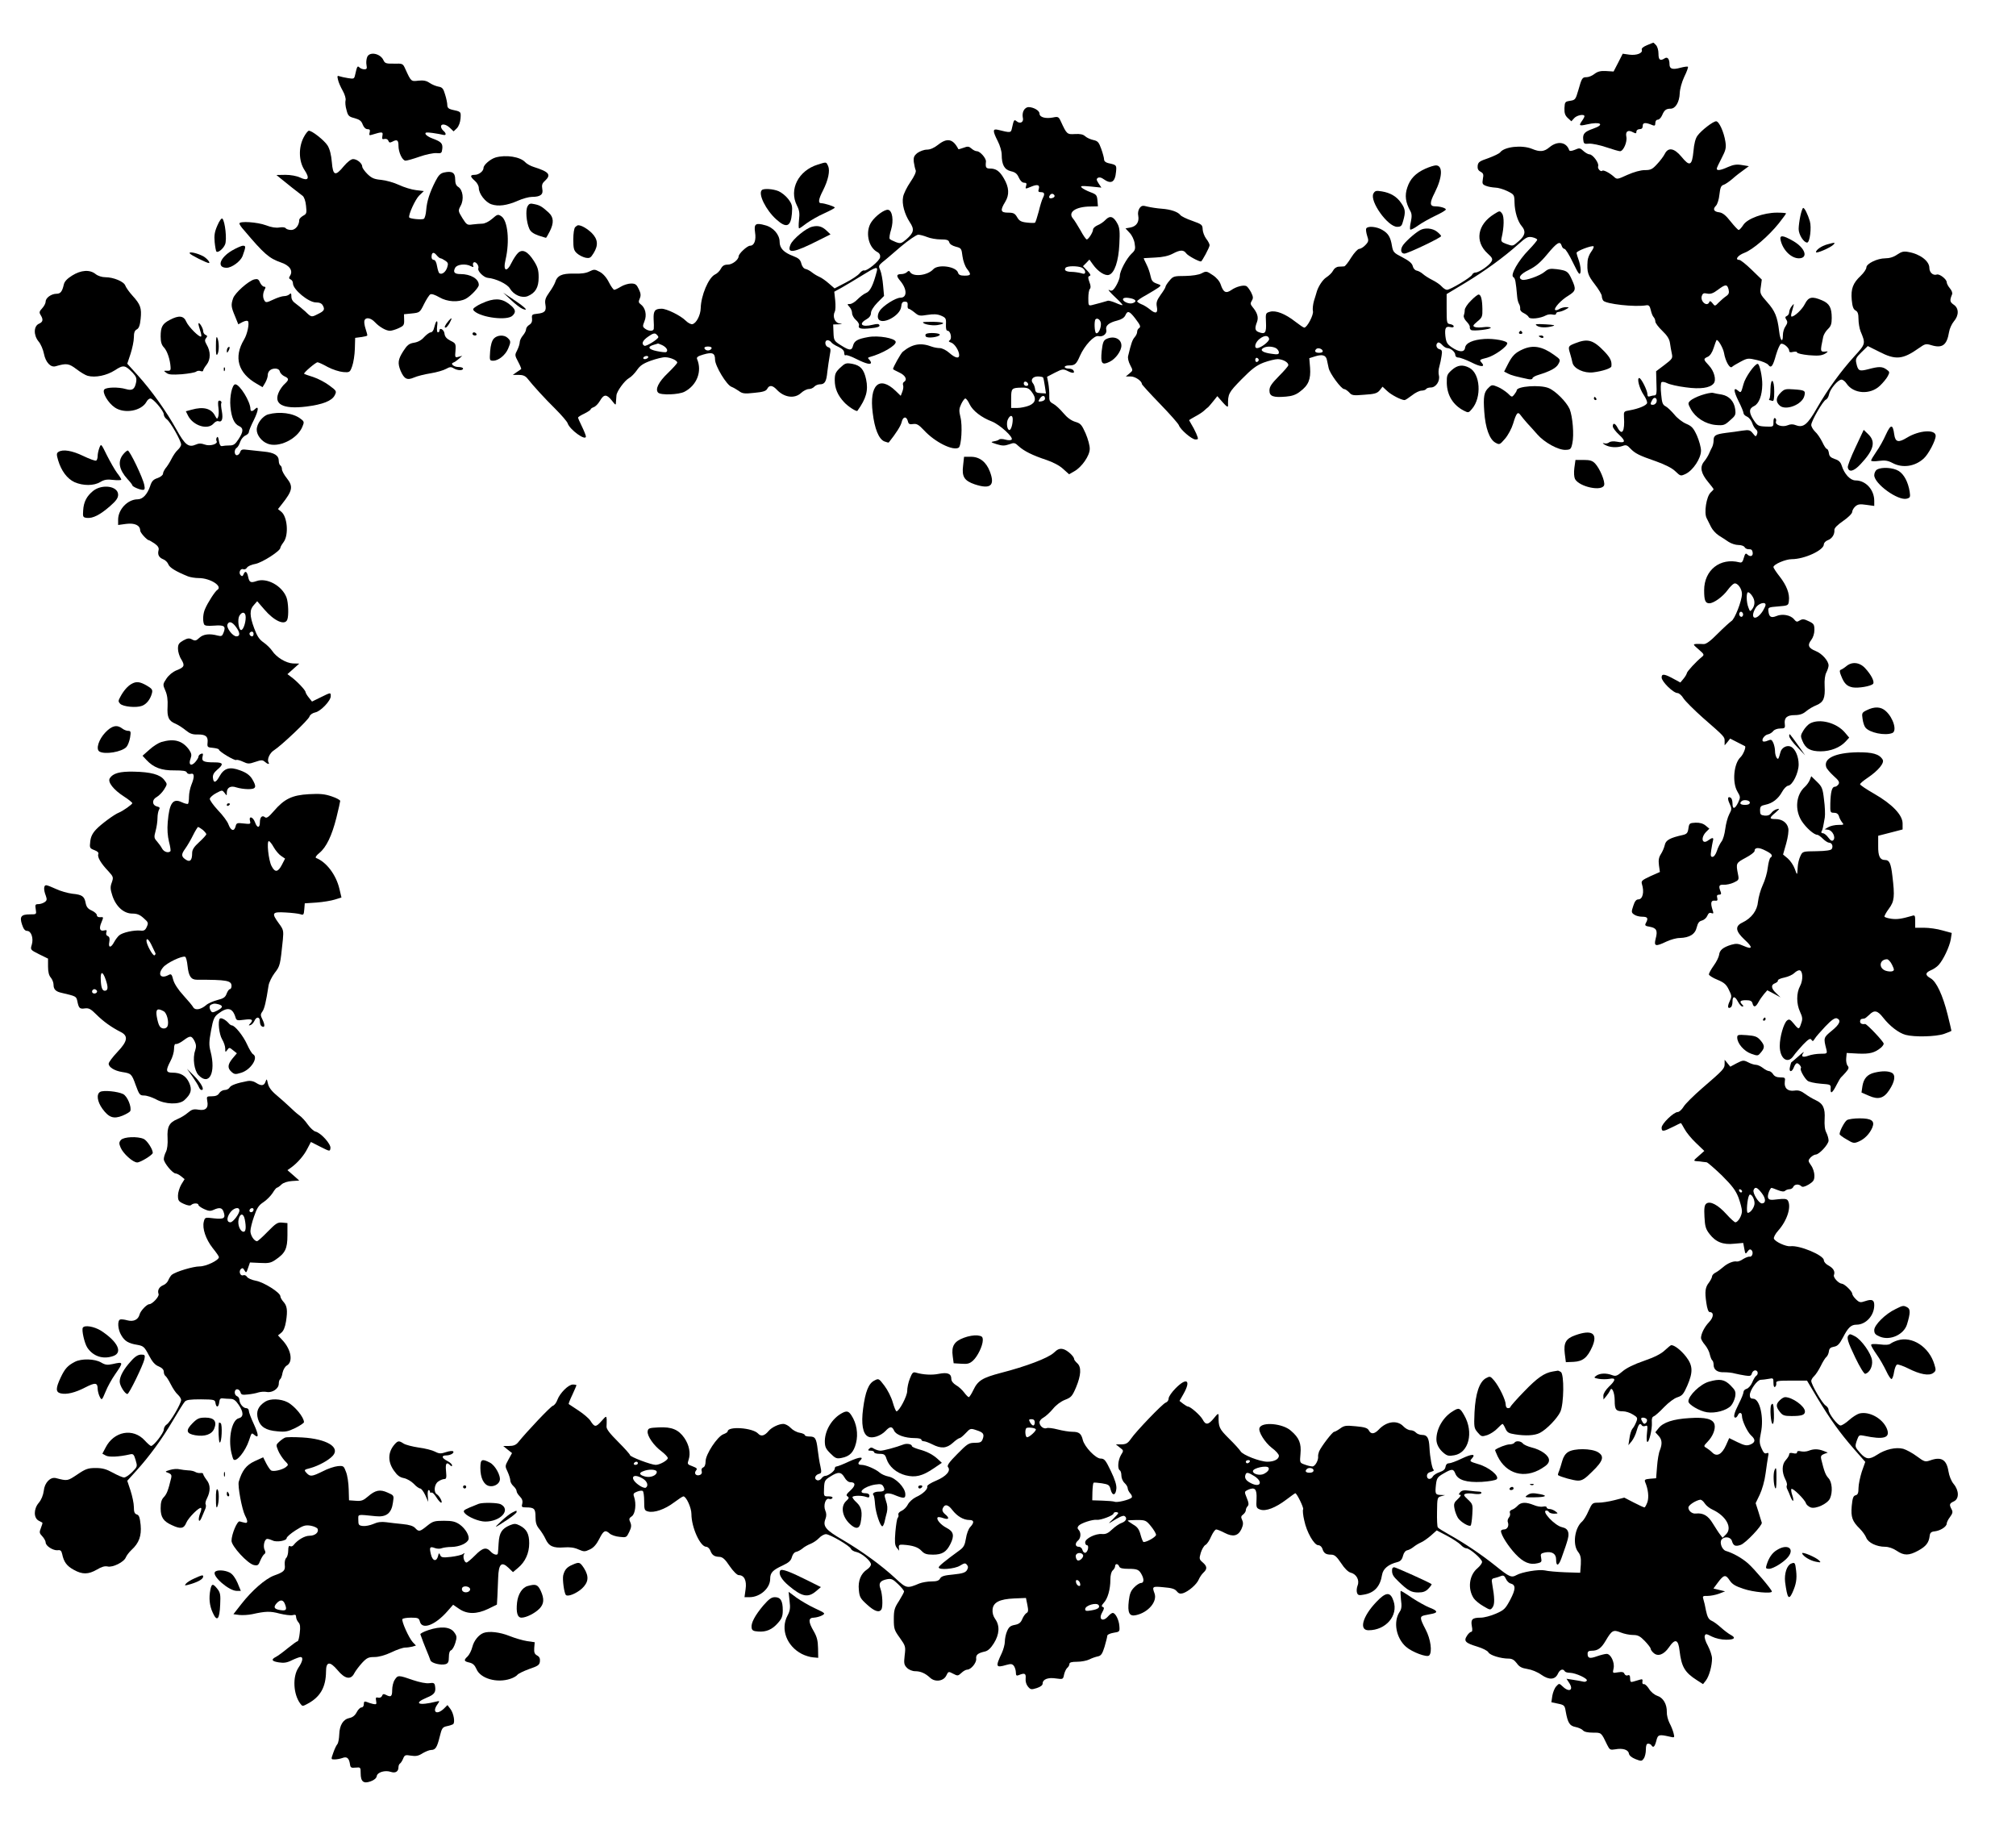 <?xml version="1.0" standalone="no"?>
<!DOCTYPE svg PUBLIC "-//W3C//DTD SVG 20010904//EN"
 "http://www.w3.org/TR/2001/REC-SVG-20010904/DTD/svg10.dtd">
<svg version="1.0" xmlns="http://www.w3.org/2000/svg"
 width="1280pt" height="1156pt" viewBox="0 0 1280 1156"
 preserveAspectRatio="xMidYMid meet">
<g transform="translate(0,1156) scale(0.1,-0.1)"
fill="#000000" stroke="none">
<path d="M10457 11273 c-24 -10 -36 -20 -33 -29 8 -21 -32 -37 -79 -31 l-42 6
-29 -57 -29 -56 -48 3 c-35 2 -53 -3 -73 -18 -15 -12 -37 -21 -50 -21 -28 0
-31 -5 -53 -83 -17 -59 -20 -62 -52 -67 -32 -5 -34 -7 -36 -47 -1 -31 4 -46
21 -62 l23 -21 18 20 c17 19 65 28 65 12 0 -4 -7 -18 -16 -30 -21 -30 -17 -33
31 -22 87 20 118 0 40 -27 -54 -19 -66 -32 -63 -67 3 -29 5 -31 38 -28 19 1
68 -9 109 -23 41 -14 80 -25 87 -25 21 0 47 59 40 92 -7 34 11 46 43 28 17 -9
21 -8 21 5 0 8 9 15 20 15 14 0 20 7 20 21 0 22 18 23 63 4 13 -5 17 -2 17 14
0 12 6 21 15 21 9 0 21 12 28 28 14 33 25 42 54 42 31 0 56 42 58 98 1 27 13
71 29 105 16 32 26 61 23 63 -3 3 -24 0 -47 -6 -51 -14 -70 -8 -70 22 0 34
-13 49 -30 38 -29 -19 -40 -11 -40 29 0 23 -7 46 -16 55 -8 9 -16 16 -17 15
-1 0 -19 -7 -40 -16z"/>
<path d="M2331 11197 c-5 -13 -7 -35 -4 -50 4 -22 2 -27 -14 -27 -10 0 -24 5
-31 12 -12 12 -15 8 -27 -46 -6 -27 -8 -28 -45 -22 -21 3 -46 9 -55 12 -13 5
-15 2 -9 -22 3 -16 17 -47 30 -70 13 -23 21 -50 18 -61 -3 -11 -1 -39 6 -61 9
-37 15 -43 51 -52 32 -9 44 -18 52 -41 7 -18 19 -29 30 -29 15 0 18 -5 14 -21
-5 -18 -2 -20 16 -14 65 20 70 19 65 -7 -4 -21 -1 -24 14 -20 10 2 20 -2 24
-12 4 -12 10 -13 24 -6 31 17 40 11 40 -25 0 -43 25 -95 45 -95 9 0 48 11 88
25 39 14 88 24 107 23 32 -3 35 0 38 26 4 35 -6 46 -60 66 -23 8 -43 21 -46
29 -4 11 5 12 44 7 27 -4 57 -9 67 -12 21 -6 22 9 2 26 -8 7 -15 19 -15 26 0
21 31 17 57 -8 l23 -22 21 20 c12 13 21 37 23 62 3 44 4 43 -56 56 -20 5 -28
13 -28 29 0 12 -6 42 -14 67 -11 38 -18 46 -42 50 -16 3 -41 13 -57 24 -20 14
-39 17 -70 14 -47 -6 -47 -6 -83 73 -16 36 -17 36 -72 35 -50 -1 -58 2 -67 21
-19 44 -90 58 -104 20z"/>
<path d="M6500 10859 c-7 -11 -9 -32 -6 -45 8 -29 -16 -43 -39 -24 -16 13 -18
11 -30 -44 -6 -30 -9 -30 -89 -10 -34 8 -34 -7 -1 -72 14 -27 25 -65 25 -85 0
-65 17 -96 58 -106 28 -6 40 -16 51 -41 9 -20 22 -32 33 -32 15 0 18 -5 13
-20 -6 -20 -6 -21 30 -6 42 18 59 13 50 -15 -5 -15 -1 -19 14 -19 23 0 26 -11
12 -38 -5 -9 -17 -47 -26 -85 -10 -37 -20 -69 -24 -71 -3 -2 -26 -2 -51 1 -37
4 -49 11 -62 34 -14 24 -23 29 -58 29 -47 0 -51 14 -18 68 28 45 25 93 -8 149
-27 47 -50 63 -88 63 -26 0 -30 7 -26 44 2 21 -37 66 -58 66 -9 0 -24 8 -34
17 -16 14 -24 15 -50 5 -18 -6 -32 -11 -33 -9 -34 66 -71 74 -130 27 -24 -19
-49 -30 -70 -30 -18 0 -44 -10 -60 -21 -22 -18 -26 -28 -23 -58 3 -20 8 -43
12 -52 4 -10 -8 -37 -34 -75 -22 -32 -43 -75 -46 -94 -9 -44 9 -109 42 -160
31 -46 27 -67 -21 -109 -32 -27 -37 -29 -67 -18 -18 7 -36 16 -39 20 -4 5 0
32 9 60 17 57 8 120 -19 125 -22 4 -80 -38 -106 -77 -41 -60 -21 -160 37 -191
14 -7 20 -19 18 -33 -3 -23 -84 -90 -102 -84 -6 2 -19 -6 -28 -18 -9 -12 -49
-39 -88 -59 l-71 -37 -36 31 c-19 17 -47 37 -62 43 -14 6 -35 19 -46 28 -11 9
-29 19 -39 21 -12 2 -23 15 -28 34 -6 25 -17 35 -51 48 -61 23 -87 50 -87 91
0 45 -40 92 -92 105 -60 17 -72 9 -64 -45 8 -50 -5 -85 -32 -85 -17 0 -72 -50
-72 -67 -1 -22 -40 -53 -69 -53 -22 0 -34 -7 -44 -26 -7 -14 -24 -31 -38 -37
-41 -21 -88 -133 -90 -213 -1 -45 -28 -97 -53 -102 -9 -2 -28 8 -42 22 -33 33
-121 76 -153 76 -43 0 -53 -13 -51 -66 2 -27 2 -55 1 -61 -1 -17 -32 -17 -55
0 -16 12 -17 16 -4 48 16 39 6 85 -24 107 -14 10 -15 17 -6 37 8 19 7 32 -6
59 -14 30 -22 36 -49 36 -18 0 -47 -9 -65 -20 -18 -11 -37 -20 -42 -20 -5 0
-21 22 -34 48 -15 30 -37 55 -58 66 -32 17 -36 17 -65 3 -21 -11 -53 -16 -101
-14 -76 1 -104 -12 -118 -57 -4 -11 -20 -40 -37 -63 -24 -34 -29 -49 -24 -77
7 -41 -4 -53 -53 -58 -31 -3 -35 -6 -32 -30 2 -19 -3 -31 -17 -40 -12 -7 -21
-20 -21 -29 0 -9 -9 -26 -20 -39 -11 -13 -20 -32 -20 -42 0 -10 -7 -33 -16
-51 -16 -30 -16 -33 6 -74 13 -24 21 -45 19 -46 -2 -2 -15 -11 -29 -20 l-24
-17 37 0 c26 0 42 -6 55 -22 38 -48 110 -127 178 -194 40 -40 75 -81 78 -91
13 -41 116 -115 116 -84 0 6 -11 34 -25 63 -14 28 -25 54 -25 57 0 3 18 15 40
25 22 11 40 23 40 27 0 4 9 10 19 14 11 3 29 21 40 40 25 43 42 44 75 3 26
-33 26 -33 27 -8 1 14 2 32 3 40 2 26 52 94 79 109 15 8 37 31 51 51 19 28 38
42 88 60 34 12 76 23 93 22 32 -1 75 -20 75 -34 0 -5 -27 -35 -59 -66 -60 -57
-83 -104 -62 -125 17 -17 131 -13 167 6 79 41 113 130 80 207 -5 12 5 19 39
29 58 17 75 10 75 -32 0 -40 74 -163 105 -173 11 -4 31 -16 46 -26 22 -17 36
-19 98 -12 55 5 74 11 82 25 13 26 34 24 61 -5 47 -50 113 -59 154 -21 15 14
37 25 49 25 13 0 28 7 35 15 7 8 23 15 35 15 32 0 42 17 48 80 4 30 10 76 15
102 8 42 7 48 -10 54 -21 6 -25 44 -3 44 7 0 18 -6 22 -12 4 -7 25 -21 46 -30
25 -12 37 -24 37 -38 0 -12 4 -19 10 -15 5 3 36 -8 69 -25 60 -30 91 -37 91
-22 0 4 -5 13 -12 20 -9 9 -8 12 3 15 81 22 170 74 166 97 -4 23 -110 42 -175
30 -68 -12 -88 -24 -96 -55 -8 -32 -22 -32 -77 3 -43 27 -45 31 -47 80 l-2 52
32 1 c29 2 30 2 7 6 -29 4 -44 44 -29 74 5 8 6 41 3 71 l-6 56 49 27 c27 15
84 50 127 76 88 55 102 59 94 27 -22 -86 -42 -128 -68 -138 -15 -6 -39 -25
-55 -41 -15 -16 -37 -29 -47 -29 -19 0 -19 -1 -4 -18 10 -10 17 -28 17 -40 0
-12 11 -32 24 -43 14 -12 22 -27 20 -34 -8 -21 12 -26 75 -19 42 4 58 10 55
19 -4 10 -15 10 -44 3 -67 -17 -92 4 -40 34 20 11 30 25 30 41 0 14 16 40 41
66 l42 42 -6 67 c-3 37 -11 80 -18 96 -12 26 -11 30 12 50 15 11 67 56 117 99
50 42 101 77 112 77 11 0 37 -7 57 -15 19 -8 58 -15 85 -15 40 0 51 -4 55 -18
3 -12 19 -22 41 -28 35 -9 37 -11 43 -61 4 -30 16 -63 28 -79 29 -37 27 -44
-15 -44 -26 0 -37 5 -41 18 -10 40 -127 57 -158 22 -36 -39 -127 -50 -147 -17
-5 9 -10 9 -20 -1 -6 -6 -22 -12 -33 -12 -34 0 -36 -11 -10 -42 45 -53 46
-108 2 -108 -30 0 -111 -51 -132 -84 -10 -15 -14 -33 -10 -46 16 -50 141 13
147 73 2 24 8 32 23 32 15 0 19 -6 18 -22 -2 -13 1 -23 6 -23 5 0 22 -11 38
-24 26 -22 33 -23 82 -15 39 6 62 5 86 -5 30 -13 33 -18 31 -55 -1 -28 2 -41
11 -41 18 0 29 -50 13 -60 -9 -6 -7 -10 9 -15 22 -7 51 -52 51 -80 0 -24 -26
-18 -63 15 -19 17 -46 30 -60 30 -14 0 -36 4 -50 9 -71 27 -124 18 -185 -32
-12 -9 -62 -99 -62 -110 0 -2 18 -12 40 -22 39 -18 53 -46 29 -60 -6 -4 -8
-13 -5 -21 3 -8 1 -26 -5 -41 l-10 -26 -32 31 c-104 100 -169 39 -146 -139 12
-101 38 -165 73 -181 15 -6 28 -9 29 -7 47 59 77 106 82 130 8 35 30 38 39 6
4 -19 11 -23 34 -19 23 3 35 -4 69 -40 69 -75 184 -132 220 -110 17 11 25 141
11 194 -10 41 -9 53 5 83 9 19 21 35 26 35 6 0 18 -16 27 -36 20 -42 76 -85
142 -110 50 -20 139 -101 125 -115 -5 -5 -22 -5 -40 0 -17 5 -35 5 -39 1 -5
-5 -20 -10 -34 -12 -22 -4 -19 -6 18 -18 36 -11 50 -11 79 -1 32 12 37 11 61
-12 34 -31 88 -58 176 -87 41 -14 84 -36 106 -57 l38 -34 33 19 c47 26 98 99
98 142 1 19 -11 63 -26 98 -25 56 -32 64 -66 74 -26 8 -52 27 -76 56 -20 24
-48 50 -63 58 -23 12 -27 20 -26 52 1 20 -2 56 -6 79 l-8 41 50 26 c48 24 52
25 82 10 32 -16 47 -14 35 5 -3 6 -17 11 -31 11 -13 0 -24 5 -24 10 0 6 12 10
28 10 37 0 46 8 69 61 29 66 91 132 117 125 29 -7 56 16 50 40 -7 26 17 46 70
59 27 7 44 18 51 33 14 32 26 28 63 -20 34 -45 37 -53 22 -63 -5 -3 -10 -13
-10 -22 0 -9 -7 -24 -16 -34 -14 -16 -22 -38 -41 -118 -4 -14 2 -38 13 -59 18
-34 18 -34 -5 -53 l-23 -19 31 0 c29 0 71 -29 71 -48 0 -4 52 -61 115 -126 63
-65 117 -126 120 -136 9 -27 82 -90 105 -90 20 0 20 1 5 38 -9 20 -23 47 -31
59 -7 12 -14 24 -14 25 0 2 17 12 37 23 21 11 46 27 56 36 11 10 23 21 29 25
5 5 20 23 33 39 l24 30 34 -39 c26 -29 34 -34 34 -20 -1 74 3 81 86 166 66 67
94 88 140 106 33 12 73 22 90 22 33 -1 67 -20 67 -38 0 -6 -27 -37 -60 -70
-47 -48 -60 -67 -60 -91 0 -37 23 -46 105 -39 38 3 64 12 89 32 54 40 69 78
64 151 l-5 61 38 12 c46 14 68 7 74 -24 3 -13 8 -36 11 -51 7 -34 80 -133 98
-133 7 0 21 -10 32 -21 17 -20 26 -21 97 -15 65 4 81 9 97 28 l18 23 29 -27
c26 -25 90 -58 111 -58 5 0 26 14 47 30 21 17 48 30 61 30 12 0 26 5 29 10 3
6 17 10 30 10 32 0 59 41 51 76 -4 14 -3 40 3 58 5 17 11 47 14 68 5 30 2 37
-14 41 -20 5 -26 32 -9 42 5 3 17 -3 27 -15 10 -11 24 -20 33 -20 22 -1 50
-25 50 -44 0 -9 8 -16 20 -16 11 0 48 -14 81 -30 62 -32 93 -32 65 -1 -15 16
-12 18 36 30 47 13 128 70 128 92 0 15 -84 31 -145 27 -73 -5 -119 -25 -123
-56 -4 -30 -37 -29 -83 2 -31 21 -37 32 -42 73 -5 51 2 64 34 56 10 -3 19 -1
19 5 0 6 -10 12 -22 14 -22 3 -23 7 -23 97 l0 94 118 71 c124 75 244 162 338
246 49 44 59 49 87 44 18 -4 32 -11 32 -16 0 -5 -24 -34 -54 -65 -66 -67 -118
-159 -98 -172 13 -8 16 -26 25 -126 1 -16 7 -37 12 -45 5 -8 8 -22 7 -31 -2
-9 9 -21 23 -27 14 -7 28 -18 31 -25 6 -16 74 -9 110 11 11 6 30 8 42 5 13 -3
22 -1 22 6 0 6 8 11 18 11 9 1 28 7 42 15 25 14 25 14 2 15 -12 0 -31 -5 -42
-12 -10 -7 -22 -9 -26 -6 -10 11 37 63 84 91 48 30 50 41 22 102 -24 53 -31
57 -95 66 -43 5 -54 3 -77 -16 -30 -26 -124 -59 -144 -51 -29 11 -12 36 44 63
42 21 72 46 115 98 63 76 82 87 92 56 3 -12 12 -21 18 -21 7 0 31 -39 54 -87
36 -74 43 -83 48 -61 3 13 -1 44 -9 69 -9 24 -16 49 -16 54 0 12 99 49 108 41
3 -4 -4 -19 -15 -34 -12 -16 -22 -42 -23 -58 -5 -72 1 -91 45 -148 25 -32 45
-66 45 -75 0 -9 4 -22 9 -29 14 -22 204 -43 275 -30 15 2 21 -5 27 -30 4 -19
12 -39 18 -45 6 -6 11 -19 11 -28 0 -10 20 -36 44 -59 31 -30 45 -51 49 -78 3
-20 8 -51 12 -68 6 -28 3 -33 -47 -71 l-53 -40 2 -77 c3 -60 0 -76 -11 -76 -8
0 -21 -3 -30 -6 -11 -4 -16 0 -16 12 0 25 -40 104 -52 104 -17 0 1 -67 28
-107 14 -20 23 -43 22 -51 -3 -16 -54 -37 -111 -47 -37 -6 -38 -8 -36 -43 6
-91 -12 -121 -41 -67 -15 29 -30 33 -30 8 0 -9 18 -33 41 -54 44 -41 39 -54
-16 -43 -21 4 -41 2 -49 -5 -7 -6 -22 -9 -32 -5 -11 3 -9 -1 6 -10 29 -17 77
-20 113 -7 20 8 29 5 48 -16 31 -32 54 -44 164 -82 58 -21 102 -43 122 -63 33
-31 33 -32 67 -16 46 23 96 98 96 147 0 21 -12 64 -26 96 -22 48 -33 60 -69
75 -23 10 -57 36 -74 58 -18 21 -42 45 -55 52 -20 10 -24 23 -29 78 -4 37 -3
70 2 75 5 5 21 2 37 -6 16 -8 68 -20 117 -26 93 -13 154 -4 177 24 19 22 4 79
-30 115 -36 38 -36 42 -7 55 14 6 28 27 37 55 8 25 16 47 18 50 7 11 42 -47
48 -80 9 -53 36 -101 50 -90 6 6 31 21 56 34 43 23 48 23 104 10 32 -7 64 -21
71 -30 18 -24 29 -11 49 62 11 37 25 69 32 71 15 6 52 -25 52 -44 0 -9 7 -12
25 -7 14 3 25 2 25 -4 0 -5 33 -13 74 -17 59 -5 80 -3 103 9 15 9 21 16 13 15
-45 -4 -45 -7 -24 93 3 14 17 37 30 49 19 18 24 33 24 70 0 65 -14 92 -61 112
-63 27 -86 23 -109 -22 -17 -35 -66 -81 -85 -81 -3 0 -4 9 -1 20 3 11 8 30 12
43 5 21 5 21 -10 3 -9 -11 -16 -28 -16 -38 0 -10 -7 -21 -15 -24 -11 -5 -12
-10 -3 -24 9 -13 7 -23 -5 -41 -10 -13 -17 -38 -17 -56 0 -54 -17 -37 -24 25
-11 91 -26 128 -76 184 -45 51 -47 55 -40 98 l6 45 -65 63 c-35 34 -70 62 -78
62 -30 0 -10 29 33 45 53 20 153 106 218 187 25 32 46 60 46 63 0 3 -26 5 -58
5 -84 0 -189 -38 -214 -79 -11 -17 -24 -31 -29 -31 -4 0 -27 24 -51 54 -31 40
-51 55 -72 58 -35 4 -43 20 -21 42 9 9 19 40 22 71 5 43 10 56 25 61 11 3 37
21 57 38 20 18 52 43 71 56 l34 25 -43 7 c-34 6 -54 3 -89 -12 -48 -22 -72
-25 -72 -11 0 5 14 35 31 67 26 50 30 66 24 104 -9 60 -40 130 -59 130 -19 0
-93 -57 -118 -91 -13 -17 -22 -51 -26 -100 -9 -92 -24 -98 -76 -34 -46 55 -84
62 -106 18 -8 -16 -30 -45 -49 -65 -30 -33 -41 -38 -78 -38 -27 0 -69 -12
-110 -30 -65 -30 -67 -30 -87 -11 -27 24 -66 44 -73 37 -10 -10 -32 15 -26 29
7 19 -34 75 -55 75 -8 0 -26 10 -38 21 -21 20 -26 21 -55 8 -22 -9 -34 -9 -36
-2 -18 52 -74 60 -124 19 -35 -30 -62 -32 -112 -11 -63 26 -175 14 -202 -22
-6 -8 -40 -24 -75 -37 -56 -19 -65 -25 -68 -48 -2 -19 3 -30 18 -38 18 -10 21
-17 15 -46 -5 -30 -3 -35 20 -44 15 -6 41 -10 58 -11 18 0 52 -10 77 -22 44
-22 45 -23 46 -72 1 -58 20 -121 46 -151 27 -31 22 -59 -17 -93 -41 -36 -38
-35 -83 -19 -29 11 -33 16 -28 38 16 67 17 135 3 154 -14 19 -15 19 -50 -3
-107 -66 -125 -174 -42 -250 29 -26 34 -35 25 -51 -13 -24 -79 -70 -101 -70
-9 0 -19 -6 -22 -14 -7 -17 -139 -96 -160 -96 -8 0 -22 9 -33 21 -10 12 -37
30 -59 41 -22 11 -49 28 -60 38 -11 10 -29 20 -40 22 -11 2 -22 14 -25 28 -4
18 -23 34 -65 56 -55 28 -60 33 -67 72 -9 56 -23 80 -61 102 -34 21 -92 27
-102 10 -4 -6 -1 -26 5 -46 11 -32 10 -38 -11 -60 -12 -13 -30 -24 -39 -24 -9
0 -32 -25 -51 -55 -18 -30 -38 -55 -44 -56 -5 0 -21 -2 -35 -2 -15 -1 -29 -11
-36 -25 -6 -13 -26 -32 -43 -43 -24 -15 -54 -62 -63 -99 -1 -3 -7 -25 -15 -49
-7 -24 -10 -54 -7 -66 6 -23 -37 -105 -55 -105 -5 0 -30 17 -57 38 -64 50
-123 73 -160 63 -28 -8 -29 -9 -26 -68 3 -66 -5 -77 -45 -62 -25 9 -28 24 -12
65 11 30 2 59 -30 97 -12 15 -13 22 -3 38 10 16 9 25 -4 52 -9 17 -22 35 -28
39 -16 12 -67 -1 -99 -24 -34 -23 -50 -14 -67 37 -7 20 -26 43 -51 59 -37 25
-41 26 -69 11 -19 -10 -59 -16 -105 -17 -71 0 -77 -2 -100 -30 -14 -16 -25
-34 -25 -39 0 -5 -14 -28 -31 -51 -24 -34 -29 -49 -24 -75 8 -42 -7 -48 -43
-18 -16 13 -41 29 -56 34 -14 6 -26 14 -26 18 0 5 26 23 58 40 31 18 66 39 77
47 19 15 19 15 -12 26 -25 9 -32 19 -38 48 -4 20 -15 53 -26 74 -11 21 -18 38
-17 39 2 0 35 2 73 4 47 2 83 10 110 24 49 26 70 26 87 2 10 -14 77 -51 93
-51 7 0 55 90 55 103 0 8 -10 27 -22 42 -11 15 -21 41 -22 58 -1 30 -5 33 -66
55 -36 12 -70 29 -76 37 -15 20 -61 36 -119 40 -27 2 -67 8 -88 13 -33 9 -39
7 -52 -10 -8 -12 -12 -32 -8 -48 7 -39 -11 -66 -48 -74 l-33 -6 26 -28 c15
-15 29 -45 32 -67 6 -35 4 -44 -19 -65 -32 -30 -75 -111 -75 -141 0 -22 -28
-79 -45 -91 -5 -4 -13 -4 -17 -2 -22 14 -3 -10 37 -47 25 -23 44 -44 42 -46
-2 -2 -21 4 -43 14 -21 9 -43 15 -49 14 -15 -5 -77 -22 -102 -28 -22 -5 -23
-2 -23 44 0 27 4 53 10 59 6 6 6 21 -3 43 -10 28 -10 35 1 39 10 3 5 13 -14
33 l-28 29 21 21 20 21 22 -31 c32 -45 77 -74 102 -66 35 11 61 86 66 195 4
77 2 103 -11 128 -25 48 -48 56 -76 27 -12 -13 -35 -29 -51 -35 -16 -7 -29
-19 -29 -27 0 -17 -29 -63 -40 -63 -5 0 -23 26 -40 58 -18 31 -39 65 -47 74
-35 40 15 76 110 77 l48 1 -3 37 c-3 34 -7 39 -45 53 -24 9 -48 22 -55 29 -11
11 -1 12 56 7 l69 -7 -18 27 c-14 22 -15 28 -4 35 9 5 22 2 34 -7 50 -36 75
-22 81 46 4 42 3 43 -48 54 -18 4 -28 13 -28 24 0 9 -8 39 -18 67 -15 42 -22
50 -50 56 -18 4 -41 14 -52 24 -13 12 -32 16 -65 14 -50 -3 -52 -1 -89 79 -14
31 -18 33 -51 26 -48 -9 -85 2 -85 25 0 19 -38 41 -70 41 -11 0 -24 -9 -30
-21z m195 -539 c3 -6 -1 -13 -10 -16 -19 -8 -30 0 -20 15 8 14 22 14 30 1z
m176 -460 c10 -6 19 -18 19 -26 0 -13 -6 -15 -27 -8 -16 4 -42 8 -60 8 -35 1
-48 10 -38 25 8 14 80 14 106 1z m4104 -137 c5 -22 2 -31 -15 -43 -12 -8 -33
-26 -47 -40 -24 -25 -25 -25 -40 -5 -11 14 -17 16 -20 8 -13 -34 -59 2 -48 38
6 17 12 20 35 15 21 -4 38 2 67 24 48 36 59 37 68 3z m-3787 -59 c27 -8 29
-21 2 -29 -21 -7 -60 10 -60 25 0 11 24 13 58 4z m-198 -161 c0 -31 -18 -65
-31 -58 -10 7 -13 78 -3 88 13 12 34 -6 34 -30z m-2810 -83 c0 -13 -79 -62
-89 -55 -21 12 -11 34 26 59 27 19 40 23 50 14 7 -6 13 -14 13 -18z m3878 -11
c3 -16 -53 -59 -77 -59 -21 0 -11 38 17 59 31 24 55 23 60 0z m-3854 -40 c27
-13 41 -35 26 -44 -4 -3 -31 0 -60 6 -54 11 -62 28 -19 40 13 4 25 7 26 8 1 1
13 -4 27 -10z m314 -21 c-3 -7 -13 -13 -23 -13 -10 0 -20 6 -22 13 -3 7 5 12
22 12 17 0 25 -5 23 -12z m3583 2 c10 -6 19 -18 19 -27 0 -13 -8 -15 -47 -9
-54 7 -76 22 -53 36 20 13 57 12 81 0z m297 -17 c2 -8 -6 -13 -22 -13 -25 0
-33 10 -19 24 10 10 36 3 41 -11z m-4283 -43 c-3 -5 -13 -10 -21 -10 -8 0 -12
5 -9 10 3 6 13 10 21 10 8 0 12 -4 9 -10z m3877 -15 c0 -5 -5 -11 -11 -13 -6
-2 -11 4 -11 13 0 9 5 15 11 13 6 -2 11 -8 11 -13z m-1369 -112 c3 -5 7 -29
11 -54 l7 -47 -33 2 c-27 1 -34 6 -36 26 -2 14 -8 31 -14 37 -17 21 -1 43 31
43 16 0 32 -3 34 -7z m-95 -41 c2 -7 -3 -12 -12 -12 -9 0 -16 7 -16 16 0 17
22 14 28 -4z m21 -48 c33 -42 28 -71 -15 -89 -20 -8 -54 -15 -75 -15 l-39 0 0
59 c0 66 3 69 67 70 34 1 46 -4 62 -25z m86 -45 c0 -8 -10 -15 -23 -17 -21 -3
-22 -2 -10 17 14 23 33 23 33 0z m3882 -23 c-4 -9 -13 -16 -22 -16 -18 0 -19
5 -4 32 13 24 35 9 26 -16z m-4087 -108 c0 -33 -11 -68 -21 -68 -15 0 -21 47
-9 69 14 28 30 27 30 -1z"/>
<path d="M1928 10688 c-34 -65 -31 -152 5 -207 36 -54 25 -73 -28 -48 -21 10
-59 17 -93 17 l-57 -1 27 -22 c31 -26 116 -93 139 -110 10 -7 19 -33 22 -63 5
-47 4 -52 -19 -64 -13 -8 -24 -19 -24 -26 0 -34 -24 -64 -51 -64 -15 0 -31 5
-35 11 -4 6 -20 8 -39 5 -22 -4 -51 0 -87 14 -54 20 -168 28 -168 11 0 -5 12
-24 28 -41 129 -153 161 -180 235 -206 55 -18 79 -52 59 -84 -9 -14 -8 -19 3
-24 8 -3 15 -14 15 -25 0 -39 99 -121 146 -121 23 0 37 -6 44 -20 14 -25 8
-35 -32 -54 -41 -21 -41 -21 -80 17 -19 17 -47 40 -61 50 -18 12 -27 27 -27
44 0 21 -3 24 -12 15 -7 -7 -22 -12 -35 -12 -12 0 -43 -10 -68 -22 -40 -19
-47 -20 -55 -8 -13 20 -12 47 0 71 8 14 7 19 -3 19 -8 0 -19 12 -26 26 -9 22
-16 25 -37 20 -37 -10 -122 -85 -134 -120 -14 -41 -13 -54 12 -113 l21 -52 28
15 c17 8 30 10 34 4 9 -15 -5 -82 -25 -115 -68 -113 -39 -214 81 -282 l36 -21
17 28 c9 16 16 37 16 47 0 26 19 43 48 43 15 0 26 -7 29 -19 2 -10 16 -24 29
-30 29 -13 30 -22 3 -47 -12 -10 -27 -31 -35 -46 -43 -83 18 -118 172 -99 103
13 161 36 179 71 13 26 13 28 -33 62 -26 20 -72 44 -102 54 -30 9 -57 19 -59
21 -6 5 72 72 85 73 6 0 35 -13 65 -30 30 -16 74 -30 98 -32 41 -3 43 -2 57
37 8 22 16 72 17 110 l2 70 38 5 c21 3 38 7 39 10 1 3 -4 22 -11 43 -7 21 -10
44 -7 52 8 23 40 18 67 -11 28 -30 70 -54 95 -54 10 0 34 7 54 16 33 15 37 20
36 53 l-1 36 50 5 c49 5 51 6 77 59 15 30 33 58 40 62 8 5 31 -3 57 -18 51
-30 121 -34 168 -10 32 17 83 71 83 88 0 39 -52 69 -116 69 -39 0 -49 12 -34
40 12 22 67 28 100 10 16 -8 18 -7 14 4 -3 8 -1 17 4 20 13 8 35 -21 29 -38
-7 -17 35 -58 60 -60 50 -4 124 -39 140 -67 25 -42 76 -64 114 -49 49 21 69
55 69 119 0 46 -6 66 -30 104 -38 60 -72 78 -100 52 -11 -10 -29 -37 -41 -61
-32 -67 -57 -56 -39 18 27 116 14 248 -27 275 -21 14 -25 13 -58 -16 -21 -18
-47 -31 -63 -31 -15 0 -43 -3 -62 -5 -33 -5 -37 -3 -64 40 -28 46 -28 47 -11
79 22 40 14 100 -15 119 -14 8 -20 23 -20 49 0 42 -20 54 -70 43 -24 -5 -36
-18 -55 -55 -37 -72 -55 -129 -59 -184 -2 -27 -9 -52 -15 -55 -12 -8 -91 0
-93 9 -5 19 39 114 63 138 l30 29 -50 6 c-27 3 -76 18 -108 33 -32 15 -82 29
-112 32 -45 4 -61 11 -88 37 -18 18 -33 39 -33 47 0 21 -33 48 -58 48 -13 0
-36 -18 -59 -45 -54 -66 -69 -61 -76 25 -4 47 -13 83 -27 106 -21 33 -98 94
-119 94 -6 0 -21 -19 -33 -42z m869 -768 c5 0 18 -7 30 -15 19 -13 20 -19 12
-44 -10 -29 -33 -46 -49 -36 -5 3 -11 23 -15 45 -4 25 -12 40 -21 40 -8 0 -14
8 -14 18 0 30 13 35 31 13 10 -12 21 -21 26 -21z"/>
<path d="M3146 10560 c-33 -10 -76 -47 -76 -66 0 -21 -30 -44 -56 -44 -31 0
-30 -11 1 -38 14 -12 25 -32 25 -45 0 -37 42 -91 80 -104 43 -15 99 -8 169 23
29 13 69 24 88 24 54 0 74 15 66 51 -4 23 -1 35 16 50 43 40 28 58 -70 89 -20
6 -45 20 -54 30 -32 35 -123 49 -189 30z"/>
<path d="M5192 10515 c-123 -38 -184 -158 -132 -260 16 -31 18 -50 13 -92 -3
-29 -3 -53 1 -53 3 0 25 15 48 33 24 17 73 46 110 62 37 17 68 33 68 37 0 7
-65 28 -87 28 -20 0 -16 26 12 80 34 67 46 126 33 156 -13 27 -9 27 -66 9z"/>
<path d="M9050 10489 c-62 -28 -97 -64 -115 -120 -17 -50 -11 -94 19 -148 10
-17 11 -35 4 -68 -6 -24 -7 -47 -4 -50 3 -4 26 8 51 26 24 17 74 45 110 62 36
17 65 34 65 39 0 9 -36 20 -68 20 -35 0 -36 22 -3 86 50 99 53 174 8 174 -12
0 -42 -10 -67 -21z"/>
<path d="M4837 10353 c-25 -24 26 -127 92 -186 64 -58 92 -47 99 37 4 49 1 60
-23 92 -15 20 -43 42 -61 50 -35 15 -96 19 -107 7z"/>
<path d="M8720 10331 c-25 -48 91 -211 151 -211 24 0 30 6 38 38 16 55 14 75
-12 112 -27 41 -68 66 -124 75 -36 6 -43 4 -53 -14z"/>
<path d="M3349 10249 c-13 -25 -7 -100 12 -142 8 -18 26 -31 57 -42 25 -8 47
-15 49 -15 1 0 12 18 23 40 28 55 26 91 -7 121 -43 39 -56 46 -90 53 -26 6
-34 4 -44 -15z"/>
<path d="M11431 10190 c-6 -28 -11 -66 -11 -84 0 -35 32 -86 54 -86 17 0 29
96 17 136 -13 43 -33 84 -42 84 -4 0 -12 -23 -18 -50z"/>
<path d="M1380 10128 c-18 -41 -21 -64 -17 -106 3 -30 8 -56 11 -59 10 -10 44
18 55 45 13 30 0 147 -17 164 -5 5 -19 -13 -32 -44z"/>
<path d="M3652 10118 c-7 -7 -12 -40 -12 -78 0 -56 3 -70 23 -88 13 -12 37
-24 54 -28 27 -5 33 -2 52 29 31 50 27 88 -11 127 -30 29 -66 50 -87 50 -4 0
-12 -5 -19 -12z"/>
<path d="M5158 10121 c-39 -8 -125 -79 -139 -114 -25 -60 19 -54 182 29 l72
36 -24 23 c-28 27 -54 35 -91 26z"/>
<path d="M9015 10098 c-35 -20 -99 -78 -111 -101 -14 -25 -8 -47 13 -47 21 0
233 101 233 111 0 4 -12 17 -26 28 -29 23 -78 27 -109 9z"/>
<path d="M11306 10033 c15 -62 67 -113 116 -113 61 1 40 66 -37 110 -68 39
-88 39 -79 3z"/>
<path d="M11600 10008 c-35 -10 -70 -34 -70 -49 0 -11 91 28 110 47 16 16 10
16 -40 2z"/>
<path d="M1474 9970 c-79 -46 -100 -110 -35 -110 33 0 88 41 101 74 21 59 22
66 3 66 -10 0 -41 -14 -69 -30z"/>
<path d="M12046 9944 c-23 -16 -49 -24 -76 -24 -51 0 -120 -34 -120 -58 0 -10
-16 -34 -36 -53 -49 -46 -63 -82 -57 -152 4 -43 10 -60 24 -68 14 -7 19 -21
19 -55 0 -24 6 -59 13 -77 33 -79 33 -80 -41 -161 -85 -94 -167 -207 -236
-327 -59 -104 -86 -126 -132 -109 -20 8 -35 8 -54 0 -33 -14 -82 2 -74 24 3 8
1 17 -5 21 -7 4 -11 -5 -11 -24 0 -31 0 -31 -50 -29 -46 2 -52 6 -75 40 -32
49 -32 74 2 90 31 15 51 67 52 136 1 49 -17 132 -29 132 -19 0 -79 -85 -90
-128 -16 -58 -16 -58 -35 -42 -30 25 -29 -1 3 -66 18 -35 32 -70 32 -77 0 -7
10 -17 22 -22 13 -6 27 -23 33 -40 5 -16 16 -35 24 -41 9 -7 12 -18 7 -30 -7
-18 -9 -18 -27 5 -17 21 -24 23 -67 17 -26 -4 -72 -11 -102 -14 -68 -9 -80
-16 -80 -48 0 -13 -4 -32 -9 -42 -5 -9 -14 -28 -20 -42 -6 -14 -20 -37 -32
-51 -28 -35 -19 -75 27 -130 19 -22 34 -43 34 -45 0 -2 -8 -11 -19 -21 -27
-26 -43 -130 -25 -163 7 -14 20 -39 28 -56 9 -18 30 -41 48 -53 18 -11 47 -30
63 -41 17 -11 44 -20 62 -20 18 0 36 -6 40 -14 4 -8 17 -14 28 -13 14 1 21 -5
23 -20 4 -25 -16 -31 -35 -12 -9 9 -14 3 -21 -22 -7 -27 -13 -33 -28 -29 -122
31 -224 -49 -224 -177 0 -65 7 -83 33 -83 28 0 86 42 117 85 14 19 32 37 40
40 20 8 50 -31 50 -66 0 -42 -46 -161 -67 -172 -9 -6 -48 -41 -86 -79 -47 -48
-75 -68 -90 -67 -12 1 -33 1 -46 1 -23 -2 -23 -3 14 -35 36 -31 37 -34 20 -48
-35 -28 -95 -93 -95 -103 -1 -6 -10 -22 -21 -35 l-20 -24 -37 20 c-63 35 -82
38 -82 12 0 -26 74 -99 101 -99 9 0 27 -15 38 -34 12 -18 67 -73 122 -122 141
-123 139 -121 139 -150 l0 -26 18 21 17 22 45 -23 c25 -13 47 -24 49 -25 9 -5
-11 -54 -28 -70 -43 -40 -54 -160 -20 -218 20 -34 20 -37 5 -70 -21 -43 -36
-45 -36 -6 0 17 -5 33 -11 36 -19 13 -23 -5 -7 -38 14 -30 14 -35 -3 -67 -10
-19 -21 -61 -25 -93 -4 -32 -14 -68 -24 -80 -9 -12 -23 -39 -29 -59 -7 -22
-19 -38 -28 -38 -12 0 -13 8 -8 43 3 23 9 50 11 60 6 21 -4 21 -30 2 -38 -29
-50 14 -15 52 l22 22 -24 20 c-16 13 -37 19 -64 18 -38 -2 -40 -4 -45 -37 -4
-28 -10 -35 -35 -41 -82 -18 -109 -33 -115 -64 -4 -17 -15 -43 -25 -58 -13
-20 -16 -38 -12 -70 l6 -43 -61 -27 c-53 -25 -59 -30 -53 -50 16 -50 5 -97
-23 -97 -13 0 -23 -12 -32 -41 -13 -38 -12 -43 5 -55 10 -8 34 -14 52 -14 34
0 40 -9 23 -40 -8 -15 -5 -19 26 -24 42 -8 50 -24 36 -76 -12 -48 -1 -51 68
-18 25 12 63 23 85 23 63 2 98 24 108 68 7 27 15 39 34 43 13 4 28 17 33 30 7
16 14 22 26 17 13 -5 15 -2 8 18 -15 46 -11 64 13 61 17 -2 20 1 16 18 -4 14
-1 20 12 20 12 0 15 5 10 18 -15 37 -11 47 19 45 16 -1 45 5 64 14 32 15 34
18 27 52 -14 71 -13 72 48 105 31 16 57 36 57 43 0 24 27 25 69 3 41 -20 50
-33 32 -45 -5 -3 -13 -31 -17 -63 -3 -31 -18 -82 -32 -111 -14 -30 -27 -78
-30 -105 -5 -57 -41 -105 -99 -133 -49 -23 -44 -55 14 -109 54 -49 51 -65 -7
-39 -34 15 -46 16 -78 7 -52 -16 -74 -34 -77 -64 -2 -14 -17 -45 -34 -68 -17
-24 -31 -49 -31 -56 0 -6 24 -22 54 -34 43 -18 57 -30 73 -64 19 -38 19 -43 5
-73 -16 -33 -12 -51 7 -38 6 3 11 19 11 36 0 37 15 37 35 -1 9 -16 21 -30 27
-30 9 0 9 3 0 12 -20 20 -14 28 24 28 27 0 37 -5 41 -20 7 -28 20 -25 38 8 8
15 24 38 35 51 l21 24 42 -22 42 -23 -27 26 c-33 30 -36 54 -7 64 11 5 19 12
17 17 -1 6 17 14 42 19 24 5 52 18 62 28 10 10 24 18 32 18 23 0 26 -61 5
-100 -24 -44 -24 -113 0 -164 15 -32 17 -46 8 -70 -14 -44 -16 -44 -47 -6 -24
29 -30 32 -44 21 -21 -18 -46 -104 -46 -161 0 -81 50 -118 87 -64 10 15 38 47
61 72 35 36 46 42 53 31 8 -12 11 -10 21 6 6 11 37 46 67 78 41 43 61 56 74
52 29 -12 18 -38 -34 -80 -51 -42 -52 -44 -33 -117 6 -27 5 -28 -37 -28 -23 0
-57 -5 -76 -12 -38 -14 -51 -6 -32 19 7 10 -7 0 -31 -22 -25 -22 -46 -40 -47
-40 -1 0 -4 -12 -8 -28 -9 -35 12 -37 25 -2 5 14 14 25 19 25 12 0 32 -26 25
-32 -8 -8 21 -61 42 -79 9 -8 47 -16 83 -19 65 -5 66 -5 64 -33 -2 -36 12 -26
38 26 12 23 24 44 28 47 3 3 17 17 30 32 19 22 22 30 12 42 -7 8 -11 30 -9 48
l3 33 74 -4 c73 -3 104 5 144 38 9 8 17 19 17 25 0 13 -107 126 -118 125 -20
-3 -32 3 -32 16 0 8 5 16 10 16 6 1 13 2 18 3 4 0 17 11 30 23 32 33 53 28 88
-17 42 -54 99 -98 143 -110 56 -15 191 -12 244 6 26 9 47 18 47 20 0 3 -11 49
-24 102 -31 124 -71 210 -108 231 -36 20 -35 35 1 51 16 6 38 21 49 33 30 32
70 117 78 164 l6 40 -59 16 c-33 10 -85 17 -116 17 l-57 0 0 41 c0 38 -2 41
-22 34 -63 -18 -92 -23 -129 -18 -22 3 -41 9 -44 13 -2 4 10 27 28 51 35 47
38 77 22 209 -9 78 -19 100 -45 100 -34 0 -46 24 -45 90 l0 64 78 20 77 20 0
38 c0 54 -66 123 -181 189 -49 28 -89 55 -89 60 0 5 21 23 48 41 67 45 109 95
95 116 -21 35 -65 47 -161 46 -139 -3 -215 -38 -197 -94 3 -10 24 -35 47 -56
33 -29 39 -40 31 -53 -6 -9 -16 -16 -24 -16 -18 0 -26 -34 -28 -107 -1 -55 0
-58 23 -58 17 0 27 -7 32 -22 3 -13 13 -30 20 -39 13 -15 11 -16 -24 -16 -21
0 -49 -6 -63 -14 l-24 -14 23 -3 c27 -4 49 -49 32 -66 -8 -8 -17 -3 -32 17
-11 15 -26 27 -34 27 -9 0 -12 5 -9 11 7 10 10 26 21 89 3 19 1 70 -5 114 -8
71 -13 82 -45 113 l-36 35 -9 -23 c-5 -13 -19 -33 -31 -44 -57 -50 -66 -146
-21 -217 28 -43 78 -88 100 -88 5 0 21 -11 35 -25 14 -14 32 -25 39 -25 18 0
28 -22 17 -40 -5 -8 -36 -13 -96 -14 -88 -1 -89 -1 -103 -31 -8 -16 -16 -48
-17 -70 -3 -55 -3 -55 -19 -10 -8 22 -28 51 -44 65 l-30 25 20 70 c11 39 17
82 13 97 -7 35 -39 58 -81 58 -41 0 -41 7 0 41 27 24 29 27 9 22 -12 -3 -29
-14 -36 -25 -10 -13 -23 -18 -42 -16 -25 3 -29 7 -29 33 0 25 5 30 34 36 45 9
82 38 106 82 11 20 28 38 39 39 28 4 66 82 66 135 0 49 -21 98 -48 112 -26 13
-61 -5 -68 -36 -4 -15 -9 -32 -12 -37 -7 -13 -22 16 -22 46 0 15 -5 38 -11 52
-10 21 -14 23 -35 14 -13 -6 -27 -8 -31 -4 -11 11 12 41 33 44 10 2 25 11 32
20 7 10 27 17 45 17 29 0 32 3 29 28 -5 40 14 57 63 57 31 0 52 7 72 24 15 13
45 31 66 39 45 19 56 44 52 122 -2 37 2 69 11 86 8 16 14 35 14 44 0 29 -41
75 -80 91 -48 19 -56 38 -30 71 12 16 20 41 20 64 0 34 -4 40 -36 55 -30 15
-40 15 -57 5 -17 -11 -22 -10 -36 7 -21 27 -75 37 -112 21 -34 -14 -47 -6 -51
31 -3 24 0 25 62 30 63 5 65 6 68 35 6 46 -15 99 -58 154 -22 28 -40 55 -40
61 0 17 77 50 116 50 81 0 204 57 204 94 0 9 11 21 24 26 28 10 45 37 43 65
-1 12 17 31 56 58 32 22 57 47 57 57 0 9 9 25 19 34 16 15 30 17 70 11 l51 -7
0 32 c0 71 -54 130 -119 130 -33 0 -71 40 -88 95 -7 22 -19 33 -44 41 -26 9
-35 18 -37 38 -2 14 -8 26 -13 26 -5 0 -18 20 -29 44 -12 24 -32 54 -46 66
-13 13 -24 32 -24 42 0 25 75 154 93 161 8 3 17 18 20 34 7 34 57 93 79 93 8
0 23 -11 32 -25 44 -66 150 -73 212 -14 20 19 42 46 50 61 13 25 12 28 -8 42
-27 20 -49 20 -116 2 -58 -15 -65 -11 -76 39 -6 26 -1 36 33 69 l40 39 72 -36
c105 -54 150 -50 254 24 37 26 43 28 76 18 71 -22 100 -1 114 83 3 21 17 51
30 67 34 39 33 85 -1 107 -24 17 -26 26 -10 65 4 9 -2 25 -14 39 -11 13 -20
30 -20 39 -1 19 -46 54 -63 48 -23 -8 -47 13 -47 42 0 43 -58 88 -132 101 -30
6 -44 3 -72 -16z m-922 -2166 c20 -28 20 -58 2 -84 -14 -18 -15 -18 -25 9 -14
35 -14 97 -2 97 6 0 17 -10 25 -22z m86 -58 c0 -6 -8 -23 -17 -38 -44 -69 -87
-51 -46 19 17 28 63 42 63 19z m-145 -70 c-5 -8 -11 -8 -17 -2 -6 6 -7 16 -3
22 5 8 11 8 17 2 6 -6 7 -16 3 -22z m45 -1185 c0 -10 -10 -15 -30 -15 -29 0
-38 9 -23 23 13 13 53 7 53 -8z m903 -1030 c15 -31 15 -36 2 -41 -8 -3 -27 -2
-42 3 -47 16 -41 72 8 73 8 0 23 -16 32 -35z"/>
<path d="M1205 9951 c5 -10 108 -61 121 -61 12 0 -11 29 -34 42 -37 21 -97 34
-87 19z"/>
<path d="M457 9810 c-32 -20 -48 -38 -52 -57 -10 -44 -21 -58 -46 -58 -33 0
-69 -26 -69 -49 0 -11 -10 -30 -22 -43 -19 -20 -20 -27 -10 -43 18 -29 15 -44
-10 -55 -35 -15 -36 -73 -3 -113 14 -16 29 -52 34 -78 11 -55 43 -89 75 -79
69 20 83 18 132 -19 26 -20 58 -39 71 -42 49 -13 120 2 172 35 55 36 65 34
114 -16 22 -24 26 -35 21 -61 -9 -44 -24 -54 -65 -42 -48 14 -125 12 -137 -3
-15 -18 24 -85 67 -114 62 -42 169 -22 201 36 6 12 17 21 25 21 18 0 85 -79
85 -101 0 -10 9 -24 19 -31 22 -15 91 -137 91 -160 0 -8 -9 -23 -21 -34 -12
-10 -30 -37 -41 -59 -11 -22 -28 -48 -37 -58 -8 -11 -16 -26 -16 -34 0 -9 -15
-21 -34 -28 -28 -9 -38 -20 -48 -52 -18 -52 -47 -83 -79 -83 -63 0 -124 -64
-124 -129 l0 -34 51 7 c54 7 89 -9 89 -42 0 -14 44 -62 56 -62 3 0 19 -10 36
-21 21 -15 28 -27 25 -41 -8 -29 2 -48 30 -59 13 -5 27 -19 32 -32 8 -21 48
-45 124 -76 15 -6 47 -11 69 -11 73 0 154 -52 118 -75 -14 -8 -61 -81 -77
-119 -14 -29 -17 -74 -8 -98 4 -11 20 -13 64 -10 65 5 76 -3 61 -43 -9 -24
-14 -26 -38 -20 -52 14 -91 9 -116 -14 -20 -19 -27 -21 -46 -11 -18 10 -29 9
-56 -6 -28 -16 -34 -24 -34 -53 0 -18 9 -49 21 -67 24 -40 20 -50 -31 -70 -23
-9 -48 -30 -63 -52 -24 -36 -24 -38 -7 -77 12 -27 16 -60 14 -99 -4 -70 7 -93
51 -111 18 -8 47 -27 65 -42 26 -21 43 -27 74 -26 51 1 68 -12 64 -51 -3 -29
-1 -31 35 -34 20 -2 37 -7 37 -11 0 -12 100 -72 110 -66 5 3 24 -2 43 -11 30
-14 38 -15 78 -1 38 13 46 13 60 1 18 -16 33 -19 24 -4 -11 18 7 60 35 77 47
30 219 193 225 214 4 12 19 22 36 26 34 6 99 74 99 103 0 25 1 25 -64 -7 l-55
-27 -20 25 c-11 13 -20 29 -21 35 0 12 -56 71 -91 96 l-24 18 37 33 38 34 -40
1 c-44 2 -105 39 -132 80 -10 15 -34 39 -54 53 -28 19 -42 41 -60 90 -30 80
-30 119 -2 148 l21 24 45 -52 c63 -74 131 -104 146 -65 10 25 7 110 -5 141
-28 74 -124 127 -190 104 -38 -13 -46 -9 -54 29 -7 33 -19 39 -29 13 -5 -12
-10 -13 -18 -5 -15 15 -2 46 17 38 8 -3 18 2 23 10 5 9 29 20 54 24 44 9 158
82 158 102 0 5 9 21 21 37 33 45 24 160 -15 192 l-21 17 23 29 c70 88 75 114
33 167 -17 21 -31 47 -31 57 0 10 -4 21 -10 24 -5 3 -10 16 -10 29 0 35 -29
53 -95 59 -33 4 -79 8 -102 11 -35 5 -43 2 -48 -14 -4 -11 -13 -20 -21 -20
-17 0 -19 36 -1 47 7 4 17 22 22 38 6 17 20 34 33 40 12 5 22 15 22 22 0 7 14
42 32 77 30 61 33 95 6 68 -16 -16 -28 -15 -28 2 0 46 -68 156 -96 156 -20 0
-37 -78 -31 -141 6 -69 24 -111 55 -124 29 -13 28 -36 -4 -84 -21 -32 -31 -39
-57 -39 -18 0 -39 -2 -47 -4 -10 -2 -16 8 -20 32 -3 23 -8 31 -13 23 -5 -7 -5
-17 -2 -23 12 -19 -43 -35 -76 -22 -22 8 -37 8 -54 0 -47 -21 -70 -4 -124 94
-65 117 -159 249 -246 345 l-67 74 21 63 c11 34 21 81 21 104 0 30 5 44 19 51
13 7 20 26 24 67 7 68 -1 91 -51 146 -22 24 -42 53 -46 64 -8 26 -75 54 -127
54 -21 0 -47 8 -62 20 -37 30 -93 26 -150 -10z m1103 -2169 c0 -37 -16 -81
-29 -81 -16 0 -24 66 -12 89 17 31 41 27 41 -8z m-62 -61 c27 -36 28 -60 3
-60 -24 0 -65 55 -57 75 9 24 30 18 54 -15z m112 -45 c0 -8 -4 -15 -9 -15 -13
0 -22 16 -14 24 11 11 23 6 23 -9z"/>
<path d="M3245 9655 c27 -26 60 -51 73 -56 41 -16 20 7 -53 56 l-70 47 50 -47z"/>
<path d="M9339 9651 c-22 -21 -39 -48 -39 -59 0 -11 -3 -27 -6 -35 -3 -9 5
-26 18 -39 12 -12 22 -28 20 -35 -1 -6 2 -14 8 -18 15 -9 131 5 125 15 -3 4
-23 6 -45 3 -21 -3 -47 -3 -56 1 -15 6 -12 11 16 35 31 25 33 32 32 80 -1 60
-9 91 -24 91 -6 0 -28 -17 -49 -39z"/>
<path d="M3088 9646 c-21 -8 -50 -21 -64 -31 -22 -14 -24 -19 -13 -30 46 -42
211 -62 243 -29 22 21 20 37 -6 61 -50 45 -93 53 -160 29z"/>
<path d="M1078 9529 c-47 -24 -58 -45 -58 -105 0 -35 6 -54 21 -70 21 -22 39
-77 42 -124 2 -20 -2 -25 -22 -24 -23 1 -23 0 -5 -13 15 -12 37 -13 98 -9 44
4 85 11 92 17 6 5 19 7 28 3 9 -3 16 -2 16 4 0 5 10 22 22 37 26 33 26 84 0
127 -12 21 -13 30 -4 41 10 12 9 16 -3 21 -8 3 -15 14 -15 24 0 19 -29 65 -30
46 0 -6 5 -25 11 -43 6 -18 9 -34 6 -37 -9 -10 -80 61 -94 93 -16 39 -47 43
-105 12z"/>
<path d="M2848 9523 c-23 -28 -30 -43 -19 -43 6 0 17 14 26 30 18 34 15 38 -7
13z"/>
<path d="M2767 9513 c-2 -5 -7 -20 -11 -35 -3 -16 -13 -28 -21 -28 -8 0 -27
-14 -42 -30 -17 -20 -40 -32 -65 -36 -31 -5 -43 -15 -68 -54 -33 -52 -36 -75
-17 -123 23 -53 41 -63 85 -44 20 9 68 21 106 27 38 6 82 19 98 28 23 13 32
14 48 4 24 -15 60 -16 60 -2 0 6 -13 10 -29 10 -30 0 -54 21 -33 28 6 2 22 12
34 23 l23 20 -23 -6 c-23 -7 -24 -5 -20 39 3 44 1 47 -32 63 -25 13 -36 26
-38 46 -3 25 -32 41 -32 17 0 -5 -4 -10 -10 -10 -5 0 -7 16 -5 35 5 33 1 44
-8 28z"/>
<path d="M5860 9514 c0 -12 56 -23 91 -18 59 10 47 19 -26 21 -36 0 -65 -1
-65 -3z"/>
<path d="M9757 9493 c18 -14 63 -15 103 -3 18 5 5 8 -48 11 -60 3 -69 2 -55
-8z"/>
<path d="M9645 9450 c-3 -5 1 -10 10 -10 9 0 13 5 10 10 -3 6 -8 10 -10 10 -2
0 -7 -4 -10 -10z"/>
<path d="M3000 9440 c0 -5 7 -10 16 -10 8 0 12 5 9 10 -3 6 -10 10 -16 10 -5
0 -9 -4 -9 -10z"/>
<path d="M5880 9440 c-5 -3 -6 -10 -2 -16 9 -14 86 -4 89 11 2 11 -71 15 -87
5z"/>
<path d="M1371 9365 c-1 -49 2 -65 9 -55 12 18 12 78 0 105 -6 14 -9 -2 -9
-50z"/>
<path d="M3135 9410 c-12 -14 -20 -41 -23 -80 -4 -58 -4 -60 20 -60 33 0 77
36 94 76 18 42 18 49 -2 68 -22 22 -67 20 -89 -4z"/>
<path d="M9770 9426 c0 -2 7 -6 15 -10 8 -3 15 -1 15 4 0 6 -7 10 -15 10 -8 0
-15 -2 -15 -4z"/>
<path d="M7023 9407 c-17 -9 -22 -23 -28 -75 -8 -80 1 -93 50 -69 38 18 75 69
75 103 0 44 -49 65 -97 41z"/>
<path d="M10002 9381 c-46 -18 -47 -20 -33 -66 5 -16 12 -43 15 -58 9 -38 74
-68 131 -61 59 7 115 26 116 38 4 33 -7 55 -44 94 -72 75 -106 84 -185 53z"/>
<path d="M1447 9353 c-4 -3 -7 -13 -7 -22 1 -13 3 -13 11 2 11 19 8 33 -4 20z"/>
<path d="M9670 9343 c-48 -21 -68 -40 -96 -95 l-24 -47 23 -12 c20 -11 53 -20
130 -36 15 -3 27 -1 27 5 0 6 17 16 38 22 75 23 114 44 127 70 14 26 13 28
-28 57 -75 54 -133 64 -197 36z"/>
<path d="M5334 9225 c-29 -28 -34 -39 -34 -79 0 -52 19 -96 59 -139 24 -27 80
-63 85 -55 56 78 70 129 55 200 -14 64 -36 88 -87 98 -40 7 -46 5 -78 -25z"/>
<path d="M9218 9211 c-30 -27 -33 -34 -32 -84 2 -77 40 -139 108 -174 29 -15
31 -14 52 11 63 73 53 225 -17 261 -42 22 -75 18 -111 -14z"/>
<path d="M1421 9214 c0 -11 3 -14 6 -6 3 7 2 16 -1 19 -3 4 -6 -2 -5 -13z"/>
<path d="M11241 9089 c0 -28 -3 -55 -6 -60 -4 -5 -4 -9 -1 -9 2 0 10 -2 18 -5
10 -4 13 10 13 60 0 79 -22 93 -24 14z"/>
<path d="M9452 9099 c-30 -27 -35 -57 -28 -154 7 -102 33 -174 70 -195 27 -15
28 -14 62 25 19 22 42 65 51 95 21 70 30 79 47 55 8 -11 27 -34 42 -51 16 -17
45 -49 64 -71 45 -52 134 -101 180 -99 31 1 35 4 43 41 12 54 2 171 -17 218
-20 45 -89 115 -133 133 -54 23 -202 12 -203 -14 0 -4 -7 -16 -15 -26 -15 -19
-16 -19 -42 7 -16 14 -44 33 -64 41 -34 14 -38 14 -57 -5z"/>
<path d="M11306 9067 c-31 -31 -33 -58 -6 -82 38 -34 142 6 156 61 9 34 3 37
-66 42 -53 4 -61 2 -84 -21z"/>
<path d="M10802 9051 c-30 -10 -61 -26 -70 -35 -16 -15 -15 -19 3 -53 30 -55
93 -95 158 -101 50 -4 57 -2 91 29 35 30 38 36 33 72 -7 49 -38 83 -85 92 -21
3 -46 8 -57 11 -11 2 -44 -5 -73 -15z"/>
<path d="M10120 9030 c0 -5 5 -10 11 -10 5 0 7 5 4 10 -3 6 -8 10 -11 10 -2 0
-4 -4 -4 -10z"/>
<path d="M1387 9014 c-3 -3 -3 -23 0 -44 3 -22 2 -47 -2 -57 -6 -16 -8 -14
-21 10 -24 44 -73 57 -147 36 l-37 -10 15 -30 c33 -62 123 -90 160 -49 10 12
24 19 31 16 23 -9 31 14 23 61 -5 25 -7 49 -4 53 6 10 -10 22 -18 14z"/>
<path d="M1702 8929 c-36 -11 -72 -59 -72 -97 0 -34 30 -73 67 -88 70 -30 191
28 223 107 12 29 12 33 -11 50 -47 37 -135 48 -207 28z"/>
<path d="M11974 8801 c-15 -34 -42 -83 -61 -109 -18 -26 -33 -51 -33 -56 0 -5
22 -6 50 -2 39 5 57 2 87 -14 63 -33 141 -22 197 29 30 27 76 114 76 144 0 43
-105 36 -183 -12 -54 -33 -73 -28 -80 20 -9 68 -22 67 -53 0z"/>
<path d="M11781 8720 c-29 -61 -51 -118 -49 -127 6 -34 38 -26 80 19 86 91 99
144 50 191 l-29 28 -52 -111z"/>
<path d="M631 8717 c-6 -16 -11 -39 -11 -52 0 -13 -4 -26 -9 -29 -5 -4 -42 10
-82 29 -72 35 -130 44 -158 26 -12 -8 -13 -16 -2 -53 20 -67 57 -117 104 -139
55 -24 123 -24 164 1 25 15 43 18 83 13 27 -3 50 -2 50 2 0 5 -12 24 -27 43
-15 20 -43 70 -64 111 -37 75 -37 76 -48 48z"/>
<path d="M781 8674 c-35 -44 -25 -96 28 -155 17 -18 31 -36 31 -40 0 -8 47
-29 67 -29 12 0 14 7 9 31 -8 44 -92 219 -105 219 -5 0 -19 -12 -30 -26z"/>
<path d="M6115 8605 c-9 -71 7 -97 74 -120 100 -33 130 -8 96 81 -23 61 -65
94 -120 94 l-44 0 -6 -55z"/>
<path d="M9996 8590 c-4 -31 -2 -58 4 -71 27 -50 172 -81 185 -39 7 23 -27
105 -57 137 -17 18 -32 23 -73 23 l-52 0 -7 -50z"/>
<path d="M11918 8579 c-10 -5 -18 -22 -18 -36 0 -54 150 -163 206 -149 22 6
24 10 19 44 -10 62 -36 111 -70 132 -35 22 -108 26 -137 9z"/>
<path d="M592 8444 c-41 -33 -61 -70 -64 -125 -3 -41 -1 -44 24 -47 37 -4 83
19 146 74 39 34 52 52 52 73 0 55 -100 70 -158 25z"/>
<path d="M11722 7330 c-12 -10 -28 -20 -34 -22 -9 -3 -9 -13 2 -39 19 -49 37
-66 73 -73 37 -6 114 7 129 22 12 12 -10 57 -50 100 -35 38 -84 43 -120 12z"/>
<path d="M835 7218 c-25 -14 -51 -44 -71 -82 -14 -25 -14 -30 -1 -44 19 -19
103 -27 139 -13 29 11 53 42 63 81 5 21 0 28 -34 48 -44 25 -66 27 -96 10z"/>
<path d="M11852 7051 c-30 -15 -32 -18 -26 -56 3 -22 11 -46 18 -54 26 -33
124 -53 170 -35 32 12 8 95 -40 139 -31 29 -72 31 -122 6z"/>
<path d="M11492 6967 c-13 -7 -32 -28 -42 -45 -18 -29 -19 -36 -6 -66 20 -49
51 -66 116 -66 62 0 123 24 158 62 l23 25 -27 32 c-53 63 -161 91 -222 58z"/>
<path d="M669 6910 c-42 -44 -62 -106 -38 -121 34 -21 143 -3 172 29 9 10 19
37 23 60 6 37 4 42 -12 42 -11 0 -28 7 -38 15 -34 26 -66 18 -107 -25z"/>
<path d="M11360 6887 c0 -10 23 -42 51 -70 l50 -52 -35 50 c-69 96 -65 92 -66
72z"/>
<path d="M1024 6849 c-17 -5 -51 -26 -75 -48 l-44 -39 25 -27 c45 -48 95 -67
177 -66 54 0 75 -3 79 -13 3 -8 14 -12 25 -9 24 7 25 -19 4 -70 -8 -20 -15
-54 -15 -75 0 -21 -3 -41 -6 -45 -3 -3 -21 1 -40 10 -56 27 -79 -5 -89 -126
-4 -46 -1 -88 8 -125 8 -30 12 -57 9 -60 -13 -14 -42 -4 -53 17 -6 12 -21 32
-32 45 -19 21 -20 27 -9 67 7 25 12 62 12 83 0 20 5 44 10 52 7 11 4 16 -13
20 -32 8 -34 43 -2 60 14 8 35 29 47 48 21 34 21 34 1 60 -26 35 -86 51 -193
53 -89 2 -133 -10 -153 -42 -15 -24 24 -73 89 -115 30 -19 54 -39 54 -43 0 -8
-60 -50 -85 -60 -29 -11 -114 -74 -144 -106 -24 -25 -35 -48 -38 -78 -5 -40
-3 -43 26 -54 21 -8 29 -16 25 -26 -7 -18 17 -59 64 -108 32 -35 33 -39 22
-71 -11 -29 -10 -43 4 -86 23 -68 72 -112 126 -112 30 0 48 -7 72 -29 30 -26
31 -31 20 -55 -9 -21 -18 -27 -40 -24 -42 4 -115 -12 -136 -31 -10 -9 -24 -28
-32 -43 -20 -38 -38 -36 -30 2 4 22 1 32 -9 37 -10 3 -13 12 -10 23 5 14 2 17
-13 13 -28 -7 -35 11 -18 51 14 34 14 35 -7 33 -13 -1 -22 4 -22 13 0 8 -15
21 -32 29 -25 11 -34 23 -39 47 -8 44 -22 54 -85 60 -30 4 -76 17 -103 30 -28
13 -56 24 -63 24 -16 0 -17 -29 -2 -67 8 -23 7 -30 -7 -40 -10 -7 -28 -13 -40
-13 -20 0 -22 -4 -17 -33 5 -32 5 -32 -36 -32 -57 0 -68 -14 -51 -65 9 -28 19
-40 32 -40 26 0 42 -46 30 -87 -10 -32 -10 -33 46 -61 l57 -28 0 -51 c0 -34 6
-57 18 -70 9 -11 17 -31 17 -45 0 -29 14 -43 50 -51 94 -22 94 -22 101 -53 9
-45 15 -51 48 -46 25 3 37 -3 73 -39 43 -43 94 -80 153 -110 51 -25 46 -59
-19 -127 -31 -33 -56 -66 -56 -75 0 -22 36 -45 86 -53 57 -9 60 -11 86 -84 22
-60 26 -65 53 -65 17 0 50 -11 75 -24 59 -33 148 -35 180 -6 43 39 51 66 31
111 -20 44 -53 64 -106 64 -42 0 -44 13 -13 73 13 23 23 58 23 77 0 24 4 34
14 32 7 -1 28 9 46 23 43 32 51 31 70 -4 11 -23 12 -36 4 -61 -17 -48 -6 -126
21 -155 68 -72 112 14 77 149 -11 42 -10 63 3 133 13 72 20 88 45 107 59 45
91 39 110 -22 6 -21 10 -22 56 -16 50 7 60 0 37 -25 -11 -11 -10 -13 2 -9 8 2
19 14 25 26 13 30 35 28 35 -2 0 -14 5 -28 11 -31 20 -13 23 5 7 39 -15 30
-15 36 -2 54 13 19 23 60 39 164 3 21 21 57 39 81 35 45 35 49 52 212 5 56 4
63 -25 102 -49 67 -44 75 42 70 39 -2 82 -7 94 -11 20 -7 22 -4 25 31 l3 38
75 5 c41 3 94 12 116 19 l42 13 -13 55 c-21 89 -82 170 -148 196 -7 3 1 16 21
32 44 36 79 109 108 224 13 53 24 101 24 106 0 6 -24 19 -54 29 -44 15 -74 18
-145 14 -107 -6 -156 -30 -223 -108 -31 -36 -45 -46 -55 -39 -18 16 -33 2 -33
-32 0 -38 -18 -37 -31 1 -13 35 -40 42 -32 9 6 -21 3 -22 -40 -17 -42 5 -46 3
-51 -18 -9 -35 -30 -29 -45 11 -6 19 -37 60 -67 91 -30 32 -53 65 -52 73 2 9
20 25 41 36 38 20 38 20 53 1 14 -19 14 -19 14 1 0 33 24 47 61 34 18 -6 52
-11 75 -11 51 0 56 13 24 66 -15 23 -36 39 -75 53 -66 25 -102 15 -131 -37
-23 -42 -38 -46 -42 -11 -2 19 5 33 27 52 43 36 39 47 -18 47 -68 0 -82 7 -75
36 5 19 3 23 -10 18 -9 -3 -16 -12 -16 -18 0 -7 -10 -22 -21 -35 -27 -29 -44
-15 -29 23 8 23 6 33 -10 57 -42 57 -94 72 -176 48z m264 -558 c12 -11 22 -23
22 -27 0 -5 -20 -27 -45 -50 -33 -30 -45 -48 -45 -70 0 -45 -13 -59 -38 -43
-32 20 -33 34 -6 71 13 18 36 57 50 86 14 28 29 52 32 52 4 -1 17 -9 30 -19z
m450 -110 c12 -21 33 -46 47 -55 l25 -17 -20 -39 c-25 -48 -44 -51 -66 -8 -19
36 -32 158 -17 158 5 0 19 -17 31 -39z m-772 -629 c10 -20 19 -40 21 -44 2 -4
-1 -9 -6 -13 -10 -6 -51 68 -51 92 0 23 18 5 36 -35z m225 -126 c7 -64 22 -86
59 -86 191 0 220 -5 220 -40 0 -11 -5 -20 -11 -20 -5 0 -14 -13 -20 -28 -8
-23 -19 -31 -59 -41 -27 -7 -59 -21 -71 -32 -34 -29 -70 -35 -82 -14 -5 10
-34 44 -63 76 -33 36 -57 73 -64 98 -9 36 -13 40 -30 31 -50 -27 -72 4 -34 49
23 28 117 73 139 67 6 -1 13 -29 16 -60z m-519 -88 c16 -47 14 -68 -7 -68 -15
0 -23 20 -25 65 -4 61 12 63 32 3z m-57 -67 c7 -12 -12 -24 -25 -16 -11 7 -4
25 10 25 5 0 11 -4 15 -9z m773 -87 c30 -9 28 -21 -9 -40 -26 -13 -33 -14 -40
-2 -12 19 -11 36 4 41 17 7 19 7 45 1z m-349 -44 c20 -10 35 -67 25 -94 -8
-21 -41 -21 -52 2 -6 9 -13 36 -17 60 -7 45 4 54 44 32z"/>
<path d="M1440 6449 c0 -5 5 -7 10 -4 6 3 10 8 10 11 0 2 -4 4 -10 4 -5 0 -10
-5 -10 -11z"/>
<path d="M1396 5093 c-14 -14 -5 -99 14 -131 11 -18 20 -44 20 -59 0 -24 1
-25 13 -9 12 17 14 17 37 -2 l24 -19 -27 -32 c-32 -39 -34 -62 -7 -86 18 -16
25 -17 60 -6 62 18 113 97 77 118 -8 4 -25 33 -39 64 -24 53 -77 119 -96 119
-5 0 -15 7 -22 16 -18 20 -46 35 -54 27z"/>
<path d="M11195 5090 c-3 -5 -1 -10 4 -10 6 0 11 5 11 10 0 6 -2 10 -4 10 -3
0 -8 -4 -11 -10z"/>
<path d="M11030 4973 c0 -37 43 -87 89 -103 42 -15 43 -14 62 9 25 30 24 44
-4 77 -20 23 -34 28 -85 32 -57 4 -62 3 -62 -15z"/>
<path d="M10950 4806 c0 -30 -6 -37 -143 -155 -54 -47 -107 -99 -118 -118 -11
-18 -28 -33 -37 -33 -25 0 -102 -74 -102 -99 0 -27 10 -26 70 4 27 14 51 25
52 25 2 0 12 -17 23 -37 11 -21 43 -61 73 -89 l53 -51 -36 -32 c-34 -29 -34
-31 -13 -33 13 -1 30 -2 38 -4 8 -1 20 -2 26 -3 6 -1 49 -38 96 -83 67 -67 88
-95 106 -141 12 -33 22 -71 22 -86 0 -29 -25 -71 -42 -71 -5 0 -31 23 -56 51
-54 60 -105 87 -129 67 -11 -9 -14 -29 -11 -83 3 -61 8 -78 32 -109 39 -51 86
-70 157 -62 l57 5 7 -37 c6 -35 8 -36 21 -17 10 14 17 16 25 8 14 -14 4 -45
-13 -41 -7 1 -25 -6 -40 -15 -14 -10 -32 -17 -40 -16 -22 5 -61 -12 -88 -36
-14 -12 -35 -28 -47 -34 -13 -6 -23 -18 -23 -25 0 -7 -9 -24 -19 -38 -24 -30
-28 -57 -17 -130 5 -36 13 -58 21 -58 28 0 26 -33 -4 -64 -29 -30 -51 -74 -51
-101 0 -7 11 -27 25 -43 14 -17 28 -44 31 -61 4 -17 11 -34 15 -37 5 -3 9 -16
9 -28 0 -33 25 -50 68 -48 21 0 51 -3 67 -8 17 -4 46 -10 67 -13 30 -5 37 -2
41 14 3 10 12 19 21 19 18 0 22 -25 6 -35 -6 -4 -17 -22 -25 -42 -8 -19 -24
-37 -35 -40 -11 -3 -20 -12 -20 -20 0 -9 -13 -42 -30 -75 -30 -59 -37 -88 -21
-88 5 0 11 7 15 15 8 21 26 19 26 -4 0 -30 35 -104 59 -125 29 -26 26 -44 -6
-57 -23 -9 -37 -6 -81 15 l-53 26 -20 -45 c-26 -58 -58 -76 -87 -47 -11 11
-28 24 -38 30 -18 10 -18 12 8 39 33 34 51 80 44 109 -9 35 -56 48 -159 41
-103 -6 -168 -27 -197 -65 l-20 -25 20 -22 c23 -24 25 -51 9 -92 -7 -15 -15
-62 -18 -103 l-6 -75 -38 -3 c-32 -3 -37 -6 -32 -20 20 -47 25 -96 15 -128 -7
-19 -15 -34 -19 -34 -5 0 -35 14 -68 31 l-60 31 -62 -16 c-35 -9 -80 -16 -102
-16 -38 0 -40 -2 -63 -52 -12 -29 -31 -59 -40 -67 -48 -40 -63 -147 -26 -194
15 -19 19 -37 17 -78 l-4 -54 -94 3 c-52 2 -111 7 -131 12 -37 8 -145 -10
-180 -30 -31 -18 -46 -11 -130 57 -91 73 -198 145 -298 201 -36 20 -68 40 -71
45 -4 5 -6 50 -5 100 1 88 2 91 26 98 l25 7 -27 1 c-35 1 -37 7 -31 64 5 43
10 50 48 72 53 31 63 31 75 0 16 -41 70 -58 168 -53 47 3 88 10 95 17 19 20
-50 77 -118 96 -53 16 -56 18 -40 35 28 31 1 31 -64 0 -35 -17 -71 -30 -81
-30 -12 0 -20 -8 -22 -22 -2 -16 -14 -26 -37 -34 -18 -6 -38 -18 -43 -27 -13
-23 -38 -21 -38 3 0 13 9 22 26 26 14 4 22 9 16 13 -9 6 -23 78 -26 141 -3 60
-14 80 -45 80 -16 0 -34 7 -41 15 -7 8 -22 15 -34 15 -13 0 -33 11 -46 25 -39
41 -107 32 -157 -22 -27 -28 -49 -30 -62 -4 -8 15 -27 21 -82 26 -63 6 -74 5
-100 -14 -15 -11 -33 -21 -38 -21 -11 0 -82 -93 -96 -125 -4 -11 -7 -25 -6
-31 3 -24 -19 -64 -36 -64 -9 0 -31 5 -49 12 -32 11 -32 12 -27 68 6 66 -8
102 -61 147 -51 46 -184 58 -199 18 -10 -23 34 -93 78 -127 25 -18 45 -41 45
-50 0 -22 -30 -38 -73 -38 -47 0 -157 43 -170 66 -6 10 -39 47 -74 81 -63 63
-67 72 -66 147 0 15 -7 11 -29 -17 -36 -44 -53 -46 -72 -9 -14 26 -77 82 -93
82 -4 0 -18 8 -31 18 l-23 18 25 44 c50 88 21 108 -50 36 -24 -24 -44 -53 -44
-64 0 -12 -8 -23 -19 -27 -18 -5 -190 -184 -220 -229 -21 -30 -32 -36 -66 -36
l-30 0 25 -20 c25 -19 25 -19 7 -48 -19 -33 -23 -87 -7 -97 6 -3 10 -19 10
-34 0 -15 9 -36 20 -46 11 -10 20 -25 20 -33 0 -9 8 -24 17 -34 10 -11 13 -22
7 -27 -15 -13 -91 -32 -107 -25 -8 3 -44 6 -78 7 l-64 2 1 53 c1 29 4 55 7 58
2 3 26 1 53 -3 43 -7 49 -11 56 -41 11 -41 32 -37 36 7 2 23 -9 58 -35 112
-33 69 -41 79 -65 79 -31 0 -102 74 -113 118 -10 41 -24 52 -66 52 -21 0 -63
7 -94 15 -31 8 -62 12 -70 8 -19 -7 -45 14 -45 37 0 9 11 23 25 30 14 8 41 32
60 55 20 25 51 48 77 58 39 15 46 23 70 79 32 77 35 129 8 153 -11 10 -20 22
-20 26 0 18 -44 58 -70 64 -22 5 -35 0 -60 -24 -36 -33 -175 -86 -335 -127
-117 -31 -146 -48 -175 -109 -12 -25 -25 -45 -29 -45 -4 0 -17 13 -29 29 -12
16 -35 38 -52 47 -19 12 -30 26 -30 41 0 32 -24 42 -79 31 -43 -9 -100 -6
-147 8 -17 5 -23 -2 -37 -38 -10 -24 -17 -60 -17 -79 0 -33 -51 -129 -68 -129
-4 0 -15 26 -24 58 -9 32 -33 79 -53 105 -35 46 -36 47 -64 32 -36 -18 -57
-70 -71 -178 -13 -97 -2 -160 31 -177 26 -15 80 3 111 35 29 31 42 31 55 2 12
-27 69 -47 132 -47 22 0 41 -4 41 -10 0 -5 7 -10 15 -10 9 0 33 -9 55 -20 55
-28 90 -26 130 10 18 17 38 30 43 30 5 0 22 14 38 31 29 31 31 32 69 19 44
-14 51 -25 39 -57 -7 -19 -16 -23 -50 -23 -38 0 -47 -6 -111 -71 -51 -51 -67
-74 -59 -83 20 -23 -11 -59 -75 -86 -34 -14 -59 -30 -57 -37 6 -16 -27 -48
-72 -68 -20 -10 -43 -31 -51 -47 -8 -16 -26 -34 -40 -40 -14 -6 -23 -17 -20
-24 2 -6 1 -15 -4 -20 -5 -5 -11 -45 -15 -89 -5 -63 -4 -84 8 -100 l16 -20 -2
20 c-2 16 4 20 28 18 59 -4 94 -15 116 -39 18 -19 32 -24 73 -24 58 0 85 17
110 67 27 54 21 80 -24 103 -37 19 -68 55 -56 67 3 3 19 1 35 -5 37 -13 42 1
10 26 -13 11 -18 23 -14 34 12 31 34 28 61 -8 31 -40 71 -64 109 -64 30 0 32
-16 5 -45 -11 -11 -23 -44 -27 -72 -7 -42 -14 -56 -40 -75 -95 -69 -133 -101
-133 -109 0 -18 102 -10 135 11 28 17 34 18 44 6 9 -11 9 -19 0 -35 -10 -15
-28 -21 -86 -27 -57 -5 -76 -11 -84 -25 -7 -14 -21 -19 -55 -19 -24 0 -59 -6
-77 -13 -78 -33 -82 -32 -151 32 -88 82 -212 172 -334 244 -111 64 -129 87
-111 134 7 18 7 35 -1 53 -14 33 2 82 24 74 8 -3 17 -1 21 5 4 7 -5 11 -24 11
-31 0 -31 0 -29 51 2 48 5 53 40 75 50 32 69 30 90 -6 10 -18 25 -30 37 -30
34 0 35 -21 1 -52 -26 -23 -30 -32 -19 -38 11 -7 10 -13 -9 -30 -36 -34 -25
-99 24 -145 37 -35 60 -32 68 6 13 68 7 100 -25 130 -18 16 -29 32 -26 36 9 9
59 9 85 0 17 -6 22 -5 22 7 0 10 -9 16 -25 16 -57 0 -8 44 62 55 35 5 43 3 52
-13 13 -24 5 -32 -30 -32 -27 0 -44 -12 -33 -23 4 -3 8 -30 10 -59 4 -53 33
-138 46 -138 4 0 10 12 14 27 3 16 10 43 15 62 5 23 4 46 -6 73 -11 35 -11 40
2 45 9 4 30 1 47 -6 65 -27 76 -26 74 5 -2 41 -62 102 -107 110 -20 4 -45 15
-56 25 -25 22 -87 49 -115 49 -23 0 -26 10 -8 28 26 26 -6 23 -70 -6 -38 -18
-74 -32 -80 -32 -7 0 -12 -6 -12 -14 0 -15 -41 -46 -61 -46 -7 0 -17 -7 -24
-17 -7 -9 -19 -14 -28 -10 -20 8 -12 33 13 40 16 4 17 10 9 48 -6 24 -13 71
-17 104 -9 75 -16 85 -53 85 -16 0 -29 4 -29 9 0 5 -15 12 -33 15 -19 3 -44
17 -57 31 -13 14 -34 25 -47 25 -28 0 -74 -22 -93 -45 -26 -31 -48 -37 -67
-16 -35 37 -193 48 -193 13 0 -4 -12 -12 -28 -18 -38 -15 -112 -127 -112 -171
0 -21 -6 -36 -15 -39 -10 -4 -13 -13 -10 -24 4 -11 -1 -20 -11 -24 -24 -9 -40
9 -25 28 10 12 6 16 -22 27 -33 12 -34 14 -25 41 14 41 4 94 -27 139 -37 53
-80 71 -162 67 -61 -3 -68 -5 -71 -25 -4 -29 39 -91 88 -127 22 -17 40 -36 40
-43 0 -14 -51 -43 -77 -43 -28 0 -163 51 -163 62 0 5 -34 43 -75 84 -53 53
-75 81 -74 97 1 12 1 33 1 46 -2 23 -3 23 -34 -12 -35 -39 -43 -39 -70 4 -9
14 -43 43 -75 64 -32 21 -60 40 -62 41 -2 2 8 28 23 59 14 31 26 58 26 60 0 3
-10 5 -23 5 -28 0 -82 -54 -98 -97 -6 -18 -19 -35 -29 -38 -15 -5 -163 -161
-222 -234 -13 -15 -29 -21 -55 -21 l-38 0 28 -23 28 -22 -23 -42 c-22 -40 -22
-42 -5 -77 9 -20 17 -45 17 -55 0 -10 9 -26 20 -36 11 -10 20 -24 20 -32 0 -7
9 -22 21 -34 14 -14 19 -28 15 -45 -6 -21 -3 -24 23 -24 53 0 61 -8 61 -60 0
-36 6 -56 24 -77 12 -15 31 -44 40 -64 21 -46 49 -58 117 -53 37 3 66 -1 92
-13 35 -15 40 -15 72 0 24 11 42 32 60 67 27 54 38 59 66 34 10 -9 38 -19 63
-21 43 -5 44 -4 61 31 14 29 15 42 7 61 -10 21 -8 27 10 39 22 16 29 79 14
123 -7 19 -4 24 19 33 15 6 31 8 36 4 5 -3 9 -32 9 -64 0 -55 2 -60 25 -66 39
-10 107 14 164 57 28 21 55 39 60 39 18 0 51 -72 51 -112 0 -85 56 -208 94
-208 9 0 21 -11 26 -24 11 -29 25 -39 58 -40 20 -1 36 -15 65 -59 22 -32 47
-57 57 -57 35 0 52 -34 44 -89 l-7 -51 32 0 c67 0 131 57 131 116 0 40 16 56
81 86 38 18 51 30 57 53 5 18 16 31 28 33 10 2 28 12 39 21 11 10 34 23 52 30
17 7 41 23 54 37 12 13 32 24 43 24 25 0 152 -74 159 -93 3 -8 18 -17 34 -20
34 -7 93 -57 93 -79 0 -8 -11 -23 -25 -32 -39 -26 -58 -72 -52 -130 4 -45 10
-55 52 -93 47 -43 77 -53 91 -31 11 17 7 99 -6 132 -13 35 -2 51 42 60 27 5
37 1 70 -31 21 -20 38 -41 38 -47 0 -5 -15 -32 -32 -60 -29 -44 -33 -59 -33
-116 0 -60 3 -70 38 -118 36 -51 38 -55 31 -111 -6 -51 -4 -61 15 -80 12 -12
34 -21 52 -21 34 0 64 -13 95 -42 32 -29 85 -21 102 14 13 27 14 28 44 12 28
-15 31 -14 52 5 12 12 29 21 37 21 24 0 60 44 57 69 -3 25 11 36 55 46 19 4
37 20 57 52 36 57 39 112 9 154 -13 18 -19 40 -17 61 4 45 44 66 138 70 l74 3
9 -44 c7 -35 6 -46 -6 -52 -8 -5 -20 -22 -27 -39 -9 -22 -21 -31 -47 -36 -28
-5 -38 -14 -49 -40 -8 -18 -14 -48 -14 -66 0 -17 -9 -50 -19 -72 -42 -89 -39
-96 29 -76 29 8 37 7 48 -7 6 -9 12 -28 12 -41 0 -19 4 -23 18 -17 38 16 47
11 44 -21 -2 -19 4 -39 15 -52 16 -19 21 -20 56 -9 24 8 37 18 37 29 0 27 35
40 85 32 44 -6 45 -6 51 25 4 17 13 36 20 42 8 6 14 18 14 25 0 10 14 14 49
14 27 0 62 7 78 15 15 8 39 16 53 19 21 4 29 16 43 61 9 31 17 62 17 69 0 8
17 16 40 20 39 6 40 7 37 44 -3 39 -25 82 -42 82 -6 0 -18 -9 -28 -20 -34 -40
-65 -22 -39 23 13 24 14 31 4 35 -10 3 -9 9 6 26 25 26 42 86 42 147 0 29 6
51 15 59 8 7 15 19 15 26 0 19 19 18 26 -1 4 -11 21 -15 58 -15 57 0 68 -5 85
-37 16 -30 14 -53 -5 -53 -8 0 -28 -12 -43 -28 -21 -21 -29 -41 -34 -85 -9
-76 3 -101 46 -91 78 17 137 87 117 139 -16 43 -13 45 58 38 50 -4 71 -10 83
-25 12 -15 22 -18 40 -13 36 12 87 56 100 87 6 14 19 34 30 44 25 23 24 40 -5
65 -22 19 -23 23 -12 61 7 22 20 45 30 50 10 5 26 30 36 54 11 24 25 44 32 44
7 0 31 -10 54 -22 52 -27 85 -20 106 24 11 25 13 39 5 57 -9 19 -8 26 6 36 9
7 17 19 17 27 0 8 5 19 11 25 9 9 8 22 -5 53 -16 40 -16 40 8 52 44 19 57 5
54 -59 -3 -54 -1 -58 24 -67 35 -12 96 11 166 64 29 22 54 40 56 40 10 0 55
-93 50 -102 -4 -5 -1 -38 7 -71 15 -74 63 -157 89 -157 11 0 22 -10 26 -22 9
-29 22 -38 56 -38 21 0 34 -11 63 -54 21 -33 45 -56 60 -60 37 -9 58 -47 45
-81 -6 -15 -8 -36 -4 -47 5 -15 12 -18 42 -12 68 11 105 51 117 126 6 38 40
67 98 81 19 5 29 16 35 40 5 20 16 33 28 35 10 2 28 12 39 21 11 9 32 22 46
28 15 6 43 26 64 44 l37 33 65 -34 c36 -19 75 -45 87 -57 11 -13 28 -23 37
-23 21 0 99 -68 99 -86 0 -9 -13 -26 -29 -40 -53 -44 -64 -130 -24 -191 9 -13
36 -36 61 -50 44 -26 45 -26 59 -7 14 19 13 61 -3 150 -5 27 -3 32 18 36 12 3
31 9 40 13 13 5 21 0 29 -18 6 -14 20 -28 30 -30 34 -9 33 -36 -2 -103 -31
-58 -39 -66 -92 -89 -32 -14 -75 -25 -95 -25 -54 0 -65 -10 -57 -54 5 -23 3
-36 -4 -36 -6 0 -18 -11 -27 -25 -22 -34 -10 -46 66 -69 33 -10 65 -26 70 -36
10 -19 79 -40 129 -40 21 0 35 -8 51 -29 16 -23 31 -31 68 -37 27 -4 64 -19
89 -37 49 -34 87 -32 105 8 12 26 32 33 43 15 3 -6 18 -10 33 -10 37 -1 115
-37 107 -50 -4 -6 -14 -9 -23 -6 -10 2 -37 8 -61 11 l-45 7 17 -26 c30 -45 1
-63 -40 -24 -23 22 -24 22 -42 2 -10 -10 -21 -37 -25 -60 l-6 -41 42 -9 c40
-8 43 -12 49 -49 13 -73 25 -92 62 -99 19 -4 40 -13 47 -21 8 -10 31 -15 64
-15 55 0 52 2 91 -79 15 -30 19 -32 50 -27 47 9 83 -2 87 -26 2 -13 17 -26 42
-36 36 -14 40 -14 52 3 8 10 14 36 14 57 0 26 4 38 14 38 8 0 18 -4 21 -10 12
-19 21 -10 31 27 10 41 16 43 83 28 34 -8 34 -8 27 21 -4 16 -15 45 -26 65
-10 20 -18 51 -17 70 1 50 -23 91 -61 103 -19 7 -41 25 -52 44 -11 17 -25 31
-32 30 -8 -2 -12 5 -10 16 3 15 -1 17 -17 12 -12 -3 -30 -9 -41 -12 -16 -5
-20 -2 -20 20 0 18 -4 24 -15 20 -8 -4 -17 1 -21 9 -4 12 -15 14 -41 10 -35
-6 -35 -6 -28 25 8 38 -18 92 -44 92 -10 0 -38 -7 -61 -15 -47 -17 -60 -13
-60 16 0 14 7 19 26 19 39 0 61 16 89 64 39 66 48 71 95 52 22 -9 57 -16 78
-16 31 0 45 -7 75 -38 20 -21 37 -43 37 -48 0 -6 8 -19 19 -28 27 -25 65 -11
97 35 40 59 60 52 68 -22 12 -101 33 -137 110 -186 l39 -25 18 23 c21 28 39
93 39 140 0 17 -12 53 -26 80 -15 26 -24 55 -20 64 5 14 10 13 45 -5 25 -12
60 -20 91 -20 53 0 64 12 28 31 -13 7 -40 27 -61 46 -21 19 -48 39 -61 44 -17
8 -26 24 -34 62 -5 29 -13 62 -17 74 -6 19 -4 22 27 21 18 0 50 6 72 14 l39
15 -37 9 -37 9 26 35 c39 53 51 56 76 18 17 -26 37 -38 89 -55 60 -21 180 -32
180 -17 0 12 -112 144 -152 179 -39 34 -94 65 -141 79 -24 8 -41 54 -26 72 18
22 57 17 65 -8 9 -32 22 -38 56 -26 32 11 138 124 134 141 -2 7 -12 37 -21 68
l-18 56 26 54 c15 32 31 87 37 134 6 44 13 92 16 108 5 22 3 26 -10 21 -12 -5
-20 4 -32 32 -14 32 -14 46 -4 96 21 97 -6 218 -49 218 -15 0 -21 6 -21 23 0
31 47 97 69 97 10 0 33 3 50 6 30 6 31 5 31 -25 0 -20 4 -30 10 -26 6 4 9 14
8 23 -3 15 9 17 96 17 l99 0 66 -111 c85 -140 140 -217 231 -322 l73 -83 -22
-62 c-11 -35 -21 -82 -21 -104 0 -31 -4 -42 -18 -46 -15 -3 -20 -17 -25 -68
-6 -71 3 -97 52 -145 16 -16 34 -41 40 -56 12 -32 66 -58 120 -58 22 0 51 -10
73 -25 47 -32 78 -32 138 1 49 27 67 50 72 94 2 19 10 26 32 28 36 4 76 30 76
49 0 7 9 27 21 42 17 23 19 33 10 49 -16 30 -14 37 14 50 35 16 34 69 -1 111
-15 18 -28 50 -33 81 -12 74 -46 94 -117 68 -30 -10 -36 -9 -83 26 -28 21 -67
42 -87 48 -46 12 -114 -3 -166 -38 -50 -32 -70 -30 -107 11 -35 40 -35 40 -20
84 11 30 14 32 43 26 128 -27 170 -14 146 45 -27 65 -112 112 -175 96 -14 -4
-43 -22 -64 -41 -21 -19 -46 -35 -55 -35 -18 0 -76 75 -76 99 0 9 -8 21 -19
28 -21 13 -91 133 -91 156 0 7 8 21 18 30 10 9 29 38 42 64 13 27 29 53 36 58
7 6 14 21 16 35 2 19 10 26 32 30 23 4 35 16 58 60 32 62 51 80 85 80 60 0
113 58 113 124 0 33 -14 40 -56 26 -32 -11 -38 -10 -60 11 -13 12 -24 29 -24
36 0 15 -49 62 -65 63 -21 1 -57 40 -51 55 9 23 -4 44 -35 61 -16 8 -29 23
-29 33 0 32 -156 97 -213 89 -27 -3 -96 28 -104 48 -3 8 9 31 27 51 58 65 85
153 61 192 -7 10 -22 12 -64 7 -45 -6 -55 -4 -61 9 -5 13 5 46 19 63 2 2 20
-4 41 -13 25 -10 41 -12 48 -5 5 5 18 10 28 10 10 0 21 7 24 15 7 17 35 20 51
4 7 -7 21 -4 47 11 30 19 36 27 36 57 0 19 -9 48 -21 64 -20 29 -20 31 -4 50
10 10 25 19 33 19 22 0 82 65 82 89 0 12 -6 34 -14 50 -10 18 -13 48 -11 87 4
69 -10 98 -58 120 -18 8 -48 26 -67 40 -26 19 -43 24 -67 20 -42 -6 -66 16
-61 56 4 26 2 28 -29 28 -22 0 -37 7 -45 20 -7 11 -19 20 -26 20 -8 0 -25 9
-39 20 -14 11 -34 20 -45 20 -10 0 -33 7 -49 16 -28 14 -33 14 -72 -6 l-41
-22 -18 22 -18 22 0 -26z m236 -821 c27 -35 27 -65 0 -65 -19 0 -60 66 -52 85
9 23 23 18 52 -20z m-125 12 c-1 -12 -15 -9 -19 4 -3 6 1 10 8 8 6 -3 11 -8
11 -12z m79 -76 c0 -25 -25 -61 -43 -61 -11 0 -3 92 9 112 10 16 34 -20 34
-51z m-4570 -1391 c0 -11 -4 -20 -10 -20 -5 0 -14 9 -20 20 -9 17 -8 20 10 20
13 0 20 -7 20 -20z m6 -43 c9 -8 -47 -58 -57 -51 -10 6 -12 47 -3 57 7 7 52 3
60 -6z m1359 -207 c-3 -5 -10 -10 -16 -10 -5 0 -9 5 -9 10 0 6 7 10 16 10 8 0
12 -4 9 -10z m-3885 -10 c0 -5 -7 -10 -16 -10 -8 0 -12 5 -9 10 3 6 10 10 16
10 5 0 9 -4 9 -10z m4004 -28 c7 -11 -5 -27 -29 -39 -25 -13 -70 -2 -70 17 0
20 88 39 99 22z m286 -17 c0 -9 -9 -15 -25 -15 -24 0 -32 10 -18 23 12 13 43
7 43 -8z m-4170 -10 c0 -21 -37 -37 -70 -30 -39 9 -47 23 -18 34 37 16 88 13
88 -4z m3795 -27 c57 -37 37 -75 -23 -44 -32 16 -42 33 -34 54 6 17 17 15 57
-10z m-3884 -15 c29 -17 38 -46 19 -58 -5 -3 -22 2 -37 12 -69 44 -52 87 18
46z m6743 -158 c9 -14 31 -31 49 -39 86 -40 128 -115 86 -157 l-22 -22 -16 21
c-9 11 -29 43 -46 70 -30 50 -61 68 -108 63 -23 -3 -47 17 -47 38 0 16 48 46
76 50 7 0 19 -10 28 -24z m-3724 -61 c0 -4 -17 -22 -37 -42 -21 -19 -27 -27
-13 -18 53 34 81 47 90 41 19 -12 10 -33 -17 -43 -16 -5 -43 -24 -61 -41 -26
-25 -41 -32 -65 -30 -41 4 -107 -29 -107 -53 0 -10 5 -18 11 -18 15 0 7 -42
-9 -48 -7 -2 -16 5 -19 17 -3 12 -13 21 -24 21 -23 0 -25 23 -4 40 18 15 20
51 3 68 -8 8 -8 15 0 25 14 17 90 42 116 38 24 -3 106 28 106 40 0 5 7 9 15 9
8 0 15 -3 15 -6z m208 -84 c17 -21 32 -46 32 -54 0 -13 -57 -46 -79 -46 -4 0
-12 20 -19 45 -9 35 -20 51 -47 66 -19 12 -35 23 -35 25 0 2 26 4 58 4 54 0
59 -2 90 -40z m-432 -181 c8 -14 -21 -43 -35 -35 -6 4 -11 16 -11 27 0 21 34
27 46 8z m-18 -183 c3 -12 -1 -17 -10 -14 -7 3 -15 13 -16 22 -3 12 1 17 10
14 7 -3 15 -13 16 -22z m118 -137 c9 -15 -5 -26 -48 -33 -30 -5 -38 -4 -38 8
0 24 73 45 86 25z"/>
<path d="M1222 4725 c19 -27 38 -58 41 -67 4 -10 11 -18 17 -18 21 0 -3 45
-48 90 l-45 45 35 -50z"/>
<path d="M11901 4750 c-45 -11 -68 -37 -76 -85 l-6 -41 48 -21 c59 -26 94 -16
128 36 36 54 42 96 17 110 -23 12 -61 13 -111 1z"/>
<path d="M1686 4693 c-9 -27 -27 -29 -61 -7 -15 10 -36 14 -52 11 -70 -13
-107 -27 -115 -41 -5 -9 -19 -16 -31 -16 -12 0 -28 -9 -35 -20 -8 -14 -23 -20
-47 -20 -33 0 -34 -1 -29 -30 9 -44 -10 -63 -56 -55 -31 5 -42 2 -68 -20 -16
-14 -46 -32 -66 -40 -52 -22 -66 -49 -62 -120 2 -38 -2 -70 -10 -87 -8 -15
-14 -36 -14 -47 0 -23 56 -91 75 -91 7 0 23 -8 35 -18 l22 -18 -21 -34 c-11
-19 -21 -51 -21 -70 0 -32 4 -38 37 -53 24 -11 41 -13 47 -7 13 13 46 13 46 0
0 -5 16 -17 36 -26 28 -13 40 -14 60 -5 37 17 54 14 63 -11 15 -42 4 -50 -60
-43 -57 7 -58 7 -65 -21 -11 -43 13 -112 56 -167 22 -27 40 -53 40 -58 0 -20
-81 -59 -122 -59 -42 0 -151 -33 -177 -53 -7 -6 -17 -22 -22 -34 -5 -13 -19
-27 -32 -32 -27 -11 -39 -33 -30 -57 5 -15 -39 -63 -59 -64 -16 0 -57 -43 -62
-66 -9 -33 -39 -47 -79 -36 -17 5 -38 7 -44 5 -19 -7 -15 -64 7 -100 22 -38
46 -52 102 -61 38 -7 45 -12 73 -66 22 -42 39 -62 63 -71 21 -9 32 -21 32 -34
0 -11 5 -23 10 -26 6 -4 21 -27 34 -53 13 -26 33 -56 45 -66 12 -11 21 -26 21
-34 0 -23 -69 -141 -91 -155 -10 -6 -19 -21 -19 -33 0 -21 -64 -104 -81 -104
-4 0 -23 16 -40 35 -74 81 -196 59 -249 -46 l-20 -38 22 -12 c20 -11 84 -8
150 7 24 6 28 2 39 -35 12 -41 12 -42 -21 -76 -19 -19 -42 -35 -52 -35 -10 0
-42 14 -71 30 -42 23 -66 30 -109 30 -49 0 -64 -5 -117 -41 -63 -42 -62 -42
-136 -23 -35 9 -72 -29 -77 -80 -4 -29 -15 -57 -32 -77 -33 -39 -33 -95 -1
-113 11 -6 22 -12 24 -13 2 -1 -2 -16 -9 -33 -11 -28 -11 -33 9 -54 11 -12 21
-30 21 -39 0 -22 48 -52 76 -49 18 3 24 -3 29 -25 10 -49 29 -75 73 -99 55
-31 93 -30 147 1 30 18 51 24 68 20 32 -8 105 28 116 58 5 12 21 33 36 47 48
44 64 89 58 158 -5 48 -10 63 -24 67 -15 5 -19 16 -19 47 0 23 -10 70 -21 104
l-21 63 57 63 c85 94 163 201 232 318 34 58 68 112 76 121 10 12 33 15 103 15
84 -1 89 -2 92 -23 5 -32 20 -29 24 5 2 21 8 26 23 24 11 -1 32 -3 48 -3 20 0
34 -10 52 -37 32 -47 33 -78 1 -86 -44 -11 -68 -125 -47 -219 5 -21 11 -41 14
-43 18 -18 75 52 98 121 17 51 16 50 34 35 29 -24 28 0 -3 68 -18 38 -32 76
-32 85 0 9 -7 17 -16 17 -20 0 -43 28 -44 53 0 10 -7 20 -15 23 -20 8 -19 44
1 44 9 0 18 -9 21 -19 4 -16 12 -18 46 -14 23 2 54 8 68 13 14 4 38 6 52 3 36
-7 77 21 77 52 0 13 4 26 9 29 5 3 12 22 15 41 4 19 16 39 26 45 43 23 29 103
-28 163 l-27 29 21 17 c14 11 24 35 30 72 11 70 7 99 -17 125 -10 11 -19 27
-19 35 -1 23 -105 89 -156 98 -26 5 -51 16 -56 25 -5 8 -15 13 -23 10 -19 -8
-31 24 -16 39 10 9 15 7 23 -8 11 -18 12 -17 23 15 l12 35 64 -3 c54 -3 69 0
98 20 62 42 76 70 76 156 l0 77 -33 3 c-29 3 -40 -4 -92 -57 -33 -34 -63 -61
-68 -61 -18 0 -42 37 -42 64 0 15 10 57 23 93 18 53 29 71 60 91 20 13 46 40
58 58 11 19 24 34 28 34 4 0 17 9 28 20 13 12 39 20 67 22 l46 3 -37 33 -38
33 24 17 c41 30 81 76 103 120 12 23 22 42 22 42 1 0 28 -14 61 -31 60 -30 60
-30 63 -8 4 25 -60 97 -95 105 -12 3 -34 24 -49 45 -15 22 -40 49 -55 59 -15
11 -42 35 -60 53 -19 18 -56 51 -82 73 -34 28 -51 52 -56 75 -7 31 -8 32 -15
12z m-166 -818 c0 -22 -41 -75 -57 -75 -24 0 -25 28 -3 60 22 32 60 41 60 15z
m90 7 c0 -13 -12 -22 -22 -16 -10 6 -1 24 13 24 5 0 9 -4 9 -8z m-56 -63 c10
-50 7 -79 -7 -79 -22 0 -40 44 -32 79 9 40 31 40 39 0z"/>
<path d="M636 4628 c-25 -14 -19 -61 14 -107 41 -56 71 -67 128 -44 24 10 46
23 49 29 10 26 -18 94 -45 108 -34 17 -125 26 -146 14z"/>
<path d="M11727 4449 c-15 -9 -47 -69 -47 -89 0 -5 20 -20 45 -34 41 -25 47
-26 77 -13 37 16 69 49 86 89 17 42 -5 58 -81 58 -34 0 -70 -5 -80 -11z"/>
<path d="M768 4323 c-13 -15 -13 -23 -2 -49 16 -38 78 -94 105 -94 21 0 99 48
99 61 0 23 -36 78 -57 88 -39 18 -127 14 -145 -6z"/>
<path d="M12035 3249 c-64 -30 -135 -101 -135 -133 0 -22 7 -30 36 -42 65 -27
152 13 172 78 22 72 22 97 2 108 -24 13 -28 13 -75 -11z"/>
<path d="M526 3131 c-9 -14 10 -98 28 -126 37 -56 100 -77 165 -54 63 22 28
92 -78 161 -44 27 -104 37 -115 19z"/>
<path d="M10002 3083 c-60 -21 -75 -48 -67 -116 l7 -55 49 2 c59 3 88 27 119
97 36 84 -2 110 -108 72z"/>
<path d="M6120 3067 c-62 -23 -80 -53 -71 -117 l6 -45 49 -3 c39 -3 53 1 74
20 30 28 61 93 62 129 0 23 -5 27 -35 31 -19 2 -57 -4 -85 -15z"/>
<path d="M11737 3083 c-14 -13 -6 -41 43 -143 29 -60 56 -104 63 -102 27 7 48
47 43 85 -5 44 -67 131 -108 153 -31 16 -32 16 -41 7z"/>
<path d="M12047 3050 c-16 -5 -35 -14 -43 -20 -9 -8 -32 -10 -69 -5 -37 4 -55
3 -55 -4 0 -6 16 -33 35 -60 19 -26 46 -74 61 -105 14 -31 30 -54 35 -51 5 4
12 24 15 46 4 23 12 43 19 46 7 2 39 -9 71 -25 75 -38 132 -48 158 -29 18 13
19 19 8 54 -33 112 -142 183 -235 153z"/>
<path d="M10570 2987 c-24 -23 -67 -44 -133 -67 -62 -21 -112 -46 -136 -67
-34 -29 -43 -32 -66 -23 -37 14 -78 12 -100 -4 -17 -12 -16 -14 17 -20 19 -3
49 -3 66 0 43 9 42 -8 -3 -50 -21 -21 -35 -43 -35 -57 l1 -24 19 23 c10 12 20
28 23 35 10 28 29 -13 29 -65 0 -58 8 -68 53 -68 17 0 45 -9 62 -20 30 -18 32
-22 22 -47 -6 -15 -16 -35 -24 -43 -7 -8 -16 -35 -19 -60 l-7 -45 21 25 c11
14 26 44 32 68 12 42 21 51 33 32 3 -5 13 -6 22 -3 14 6 15 0 10 -45 -3 -28
-3 -54 2 -56 11 -7 32 83 29 123 -2 23 2 36 12 39 8 3 38 29 65 58 29 30 65
57 85 63 31 10 39 20 63 74 37 86 36 127 -8 184 -31 40 -74 74 -94 73 -3 0
-22 -15 -41 -33z m-114 -438 c3 -6 1 -16 -5 -22 -9 -9 -14 -8 -21 3 -5 8 -10
18 -10 23 0 11 28 8 36 -4z"/>
<path d="M832 2919 c-47 -51 -72 -97 -72 -130 0 -26 33 -79 49 -79 11 0 100
184 108 221 5 26 3 29 -21 29 -19 0 -39 -12 -64 -41z"/>
<path d="M475 2914 c-46 -24 -63 -43 -90 -100 -32 -68 -32 -92 0 -100 37 -9
92 4 157 38 63 32 78 31 78 -10 1 -15 7 -38 14 -51 12 -22 13 -22 36 33 12 31
40 81 61 111 54 78 54 81 -16 65 -33 -7 -46 -6 -73 10 -41 24 -125 26 -167 4z"/>
<path d="M9860 2853 c-55 -9 -99 -40 -182 -126 -49 -50 -88 -95 -88 -99 0 -4
-7 -8 -15 -8 -9 0 -15 9 -15 23 0 29 -41 113 -73 152 -25 29 -27 29 -53 15
-41 -23 -66 -97 -72 -216 -4 -95 -3 -101 20 -128 23 -27 26 -28 61 -17 20 7
49 26 64 42 15 16 30 29 33 29 3 0 11 -13 18 -29 11 -25 21 -31 60 -37 68 -11
126 -8 159 9 44 23 110 92 130 134 23 51 25 239 3 253 -8 5 -17 9 -20 8 -3 0
-16 -3 -30 -5z"/>
<path d="M10850 2788 c-54 -15 -130 -88 -130 -125 0 -20 71 -62 118 -69 53 -8
123 11 152 41 11 12 23 38 27 58 5 32 1 41 -30 72 -38 38 -68 43 -137 23z"/>
<path d="M11300 2670 c-25 -25 -25 -41 1 -74 17 -22 28 -26 74 -26 65 0 85 7
85 29 0 33 -80 91 -126 91 -8 0 -23 -9 -34 -20z"/>
<path d="M1685 2662 c-46 -29 -61 -63 -47 -111 15 -50 50 -72 123 -78 50 -5
66 -2 114 21 30 15 55 32 55 37 0 32 -60 104 -105 127 -43 22 -108 24 -140 4z"/>
<path d="M11246 2641 c-10 -16 -3 -121 9 -121 6 0 9 24 8 61 -1 62 -6 78 -17
60z"/>
<path d="M9225 2601 c-62 -37 -105 -111 -105 -179 0 -31 17 -63 48 -88 21 -17
32 -19 66 -13 92 16 124 146 63 253 -27 48 -34 51 -72 27z"/>
<path d="M5345 2588 c-62 -34 -106 -106 -108 -175 0 -38 5 -50 35 -80 32 -32
40 -35 71 -29 52 10 77 35 92 94 15 58 4 126 -29 176 -18 28 -30 31 -61 14z"/>
<path d="M1223 2525 c-46 -46 -41 -67 17 -77 60 -10 105 5 120 42 19 46 0 70
-56 70 -39 0 -51 -5 -81 -35z"/>
<path d="M1390 2528 c-5 -31 -2 -124 5 -126 13 -4 18 115 6 123 -6 3 -11 5
-11 3z"/>
<path d="M1810 2433 c-8 -3 -25 -15 -37 -26 -21 -19 -21 -21 -7 -56 8 -20 27
-48 41 -64 26 -26 26 -27 7 -42 -23 -17 -79 -30 -93 -20 -6 3 -20 24 -31 45
l-19 38 -55 -25 c-53 -25 -79 -59 -100 -130 -8 -25 20 -176 40 -215 19 -36 18
-51 -3 -45 -10 2 -24 6 -31 8 -16 5 -52 -82 -52 -123 0 -34 102 -145 142 -154
24 -5 29 -2 41 29 8 19 20 38 26 41 7 5 8 13 2 24 -13 24 -2 72 16 72 8 0 23
-5 34 -10 24 -13 89 -2 89 15 0 7 25 29 56 49 49 31 61 35 96 30 22 -4 42 -13
45 -21 8 -22 -17 -43 -52 -43 -31 0 -76 -27 -101 -59 -6 -8 -16 -11 -22 -7 -8
5 -12 -4 -12 -28 0 -19 -6 -41 -13 -47 -7 -7 -11 -26 -9 -44 4 -36 -5 -45 -69
-68 -55 -21 -139 -94 -207 -181 l-50 -64 38 -5 c20 -2 57 0 81 5 85 19 115 20
174 4 33 -8 70 -13 83 -10 17 5 22 2 22 -12 0 -9 7 -25 15 -34 11 -12 13 -29
8 -68 -3 -29 -9 -52 -14 -52 -5 0 -32 -20 -62 -44 -29 -24 -63 -49 -75 -55
-33 -17 -27 -28 19 -35 31 -5 52 -2 83 14 23 11 48 20 54 20 19 0 14 -28 -14
-69 -37 -57 -32 -166 12 -226 14 -19 15 -19 48 -1 80 43 115 105 116 204 0 64
24 67 73 9 47 -57 85 -64 107 -19 8 15 30 44 49 65 30 32 41 37 78 37 28 0 68
11 108 30 35 17 74 30 87 30 13 0 33 3 46 6 l23 7 -20 21 c-25 27 -73 134 -66
147 4 5 28 9 55 9 45 0 50 -3 56 -25 14 -54 97 -23 175 66 l36 41 38 -26 c51
-35 112 -35 185 0 l55 27 3 51 c1 28 3 82 5 120 3 87 21 105 65 63 l29 -28 32
27 c46 38 71 94 71 156 0 60 -16 90 -60 113 -26 13 -34 13 -62 2 -52 -22 -68
-48 -72 -113 -2 -33 -4 -62 -5 -66 -2 -15 -28 -8 -46 12 -28 30 -51 24 -99
-25 -25 -25 -49 -45 -54 -45 -14 0 -25 37 -16 52 6 10 4 10 -7 2 -8 -6 -42
-14 -75 -18 -53 -6 -63 -4 -69 11 -7 16 -9 15 -14 -7 -10 -37 -35 -31 -45 12
-11 45 -7 52 25 40 13 -5 33 -6 44 -1 11 4 39 8 63 8 48 1 96 22 106 46 9 23
-18 70 -56 97 -27 18 -46 23 -99 23 -61 0 -71 -3 -107 -32 -47 -38 -53 -39
-76 -14 -12 13 -37 21 -79 25 -34 3 -82 9 -105 12 -31 4 -55 1 -81 -11 -21 -9
-51 -15 -67 -13 -26 3 -29 7 -29 38 0 39 -11 36 111 24 67 -7 100 19 109 87 7
45 7 45 -34 63 -48 22 -78 16 -125 -25 -29 -25 -42 -30 -77 -27 l-43 3 -2 70
c-1 39 -8 88 -17 110 -14 38 -16 40 -52 37 -21 -2 -64 -16 -96 -33 -69 -34
-80 -35 -103 -10 -17 19 -17 20 26 31 50 14 115 49 141 78 49 54 -39 107 -193
116 -52 3 -102 3 -110 -1z m1175 -963 c0 -18 -33 -26 -47 -12 -6 6 -7 15 -3
22 10 16 50 8 50 -10z m-1175 -96 c13 -34 7 -42 -30 -36 -39 6 -46 18 -24 43
24 26 43 24 54 -7z"/>
<path d="M2507 2392 c-44 -49 -47 -109 -7 -167 22 -32 38 -44 64 -49 20 -4 47
-20 63 -36 15 -17 34 -30 41 -30 7 0 21 -19 32 -42 l19 -43 -3 38 c-2 20 1 37
5 37 5 0 9 -5 9 -11 0 -5 4 -8 9 -5 5 4 19 -10 31 -29 12 -19 26 -35 31 -35
12 0 -10 42 -27 53 -22 13 -17 64 8 81 12 9 30 16 39 16 13 0 15 8 11 50 -5
50 3 61 26 38 9 -9 12 -9 12 0 0 6 -13 18 -30 27 -36 18 -39 35 -7 35 27 0 54
16 44 26 -4 4 -24 2 -45 -5 -33 -11 -43 -11 -70 3 -17 9 -64 21 -104 26 -40 6
-82 17 -95 25 -29 19 -36 19 -56 -3z"/>
<path d="M9615 2400 c-3 -5 -17 -10 -31 -10 -19 0 -75 -21 -91 -35 -2 -1 6
-19 16 -41 55 -112 170 -144 279 -77 35 21 47 35 47 53 0 30 -50 66 -112 81
-23 6 -48 17 -54 25 -13 16 -45 19 -54 4z"/>
<path d="M5735 2389 c-47 -18 -125 -39 -145 -39 -11 0 -29 6 -40 12 -15 10
-22 10 -32 0 -9 -9 -7 -12 10 -12 12 0 22 -4 22 -10 0 -5 15 -10 34 -10 30 0
36 -4 45 -33 16 -48 62 -88 120 -103 63 -16 107 -5 178 43 l53 36 -26 24 c-32
29 -68 48 -121 62 -24 7 -43 16 -43 20 0 13 -33 19 -55 10z"/>
<path d="M9957 2342 c-18 -11 -31 -31 -38 -57 -6 -22 -15 -51 -20 -64 -6 -13
-8 -24 -7 -26 18 -12 101 -35 127 -35 27 0 44 11 91 58 70 68 78 97 35 123
-41 24 -150 25 -188 1z"/>
<path d="M11482 2349 c-13 -5 -35 -6 -48 -3 -15 4 -24 2 -24 -6 0 -8 -9 -10
-25 -6 -17 4 -25 2 -25 -7 0 -7 -10 -24 -22 -37 -25 -27 -26 -76 -2 -123 8
-15 12 -32 9 -37 -3 -5 -2 -17 4 -27 5 -10 14 -31 20 -47 16 -39 24 -28 10 13
-6 18 -8 35 -5 38 8 9 84 -66 92 -90 3 -10 17 -22 30 -27 32 -12 108 23 123
57 18 40 14 104 -10 129 -18 20 -26 39 -46 121 -4 17 0 25 18 32 l24 9 -28 11
c-34 13 -63 13 -95 0z"/>
<path d="M3050 2240 c0 -62 21 -106 55 -114 28 -7 62 10 68 35 8 29 -29 96
-62 113 -52 27 -61 22 -61 -34z"/>
<path d="M1080 2228 c-34 -10 -34 -11 -11 -19 18 -7 22 -15 18 -32 -20 -82
-28 -101 -46 -121 -16 -16 -21 -35 -21 -72 0 -57 18 -83 72 -107 55 -26 76
-22 91 16 14 33 85 103 94 93 3 -3 0 -19 -7 -35 -6 -17 -10 -36 -7 -43 2 -8
10 0 17 17 7 17 17 40 22 52 6 11 7 26 4 32 -4 6 0 23 8 38 23 46 23 86 -2
117 -12 16 -22 33 -22 38 0 5 -8 8 -17 6 -10 -1 -25 2 -33 7 -8 5 -28 10 -45
10 -16 1 -41 4 -55 7 -14 4 -41 2 -60 -4z"/>
<path d="M11266 2224 c-8 -22 -6 -85 4 -109 6 -14 9 3 9 53 1 73 -2 85 -13 56z"/>
<path d="M1422 2200 c0 -14 2 -19 5 -12 2 6 2 18 0 25 -3 6 -5 1 -5 -13z"/>
<path d="M9718 2133 c7 -3 16 -2 19 1 4 3 -2 6 -13 5 -11 0 -14 -3 -6 -6z"/>
<path d="M2940 2120 c0 -5 5 -10 10 -10 6 0 10 5 10 10 0 6 -4 10 -10 10 -5 0
-10 -4 -10 -10z"/>
<path d="M5830 2120 c0 -5 4 -10 9 -10 6 0 13 5 16 10 3 6 -1 10 -9 10 -9 0
-16 -4 -16 -10z"/>
<path d="M9585 2110 c-3 -5 1 -10 9 -10 9 0 16 5 16 10 0 6 -4 10 -9 10 -6 0
-13 -4 -16 -10z"/>
<path d="M1371 2043 c0 -47 3 -62 9 -48 12 28 12 103 0 110 -6 4 -10 -19 -9
-62z"/>
<path d="M9271 2086 c-11 -13 -11 -16 0 -16 8 0 2 -11 -14 -26 -25 -23 -28
-31 -22 -62 3 -19 14 -46 22 -59 17 -26 71 -58 81 -48 3 3 8 35 10 70 4 62 3
66 -28 95 -27 25 -29 31 -16 36 9 4 34 4 56 0 22 -3 41 -2 45 4 3 5 -2 10 -13
10 -11 0 -39 3 -63 6 -34 5 -48 2 -58 -10z"/>
<path d="M1440 2075 c0 -8 4 -15 10 -15 5 0 7 7 4 15 -4 8 -8 15 -10 15 -2 0
-4 -7 -4 -15z"/>
<path d="M9695 2066 c-17 -12 -11 -13 48 -12 71 1 87 10 36 20 -47 9 -63 8
-84 -8z"/>
<path d="M3040 2013 c-8 -3 -35 -14 -59 -24 -39 -17 -42 -21 -30 -36 21 -24
89 -53 130 -53 98 0 165 75 98 110 -19 10 -113 12 -139 3z"/>
<path d="M9635 2000 c-10 -11 -26 -22 -36 -25 -11 -4 -16 -12 -12 -21 3 -8 0
-21 -7 -29 -7 -8 -10 -22 -6 -30 8 -23 -4 -45 -25 -45 -10 0 -19 -5 -19 -10 0
-25 46 -97 92 -146 51 -54 92 -71 143 -58 22 5 25 10 20 34 -5 24 -3 28 25 34
44 8 70 -8 70 -44 0 -47 16 -43 34 8 44 122 48 141 43 164 -5 18 -16 27 -38
32 -47 9 -137 106 -100 106 6 0 13 -4 16 -10 3 -5 18 -10 33 -10 26 1 26 1 8
15 -11 8 -28 15 -38 15 -10 0 -18 5 -18 10 0 6 -10 8 -23 5 -12 -3 -39 1 -59
10 -50 20 -81 19 -103 -5z"/>
<path d="M3252 1957 c-13 -6 -45 -31 -70 -55 -51 -48 -47 -47 41 11 31 21 57
42 57 47 0 12 2 12 -28 -3z"/>
<path d="M11283 1720 c-31 -18 -53 -50 -67 -97 -6 -19 -4 -23 16 -23 26 0 94
42 120 74 45 55 -3 87 -69 46z"/>
<path d="M11442 1698 c7 -19 51 -46 88 -53 31 -6 33 -5 20 8 -21 21 -112 59
-108 45z"/>
<path d="M3635 1626 c-36 -15 -50 -32 -59 -67 -6 -26 6 -114 17 -125 12 -13
66 9 101 40 43 40 47 77 14 130 -26 39 -30 41 -73 22z"/>
<path d="M11372 1633 c-27 -11 -44 -64 -38 -117 14 -103 23 -117 46 -68 24 53
30 87 24 140 -6 52 -8 55 -32 45z"/>
<path d="M8839 1598 c-3 -31 5 -45 41 -79 60 -58 81 -69 125 -69 31 0 47 6 65
25 13 14 22 26 19 28 -13 11 -227 107 -237 107 -7 0 -13 -6 -13 -12z"/>
<path d="M4954 1589 c-13 -21 7 -57 55 -97 82 -69 121 -77 171 -35 l32 27 -88
44 c-112 56 -162 74 -170 61z"/>
<path d="M1364 1579 c-16 -27 89 -118 138 -119 l27 0 -21 51 c-14 32 -31 55
-49 65 -33 17 -85 19 -95 3z"/>
<path d="M1234 1539 c-23 -10 -47 -25 -54 -34 -11 -13 -7 -13 34 -1 48 15 76
32 76 47 0 12 -8 10 -56 -12z"/>
<path d="M1336 1469 c-11 -55 -6 -103 15 -148 27 -60 43 -43 47 52 3 62 1 76
-18 100 -28 35 -36 34 -44 -4z"/>
<path d="M3351 1491 c-35 -9 -62 -52 -68 -104 -7 -63 2 -97 28 -97 30 0 84 27
114 57 29 30 32 62 8 114 -19 40 -32 44 -82 30z"/>
<path d="M8895 1405 c6 -42 4 -61 -9 -79 -41 -63 -22 -165 41 -221 39 -34 133
-69 147 -55 21 21 10 104 -23 166 -37 71 -38 82 -6 89 14 3 36 7 50 10 37 8
31 20 -19 39 -23 9 -73 37 -110 61 -36 25 -69 45 -72 45 -3 0 -2 -25 1 -55z"/>
<path d="M5013 1397 c6 -46 3 -64 -13 -94 -46 -86 -5 -194 92 -244 20 -10 52
-20 70 -21 l33 -3 -1 61 c-1 48 -7 72 -27 107 -36 61 -36 87 1 87 15 1 38 7
51 14 23 13 22 14 -44 45 -37 17 -90 48 -118 68 l-50 37 6 -57z"/>
<path d="M8737 1388 c-86 -91 -110 -178 -48 -178 110 0 190 93 159 185 -20 61
-48 60 -111 -7z"/>
<path d="M4847 1368 c-54 -64 -79 -112 -75 -141 2 -18 11 -23 42 -25 50 -4 89
12 126 55 24 27 30 43 30 79 0 61 -14 84 -50 84 -22 0 -38 -12 -73 -52z"/>
<path d="M2720 1211 c-30 -10 -53 -22 -51 -27 2 -5 6 -16 9 -24 2 -8 15 -40
27 -70 13 -30 25 -62 28 -71 6 -18 67 -33 97 -24 15 5 20 15 20 45 0 24 5 40
14 43 8 3 20 24 27 47 11 36 10 44 -8 68 -25 34 -84 39 -163 13z"/>
<path d="M3070 1193 c-31 -12 -61 -49 -71 -89 -6 -24 -20 -50 -30 -60 -26 -24
-24 -31 11 -39 22 -5 34 -16 45 -41 25 -61 131 -91 216 -62 19 6 39 18 44 25
6 8 40 24 75 37 56 19 65 25 68 48 2 19 -3 30 -18 38 -16 9 -20 19 -18 48 l3
36 -48 7 c-27 4 -78 19 -113 33 -60 24 -128 32 -164 19z"/>
<path d="M2506 895 c-9 -13 -16 -42 -16 -65 0 -41 -8 -47 -40 -30 -14 7 -20 6
-24 -6 -4 -10 -14 -14 -24 -12 -15 4 -18 1 -14 -20 4 -22 2 -24 -19 -20 -13 3
-32 9 -41 13 -14 5 -18 2 -18 -14 0 -12 -6 -21 -15 -21 -8 0 -22 -14 -30 -30
-11 -21 -26 -33 -46 -37 -40 -8 -63 -45 -65 -104 -1 -27 -6 -55 -12 -62 -7 -8
-18 -32 -26 -55 -15 -42 -15 -42 9 -42 13 0 35 4 49 9 28 11 42 0 48 -39 3
-22 7 -25 36 -22 31 3 32 2 32 -36 0 -53 18 -68 64 -51 22 8 36 20 38 33 4 25
53 39 89 27 30 -10 49 2 49 30 0 10 5 21 11 24 5 4 14 18 19 31 9 22 14 24 49
18 31 -5 48 -2 74 15 19 11 43 21 54 21 28 0 38 16 55 85 13 54 18 60 45 66
16 3 34 9 39 12 15 9 5 69 -16 97 l-19 25 -23 -23 c-45 -42 -76 -22 -41 27 16
23 16 24 -8 18 -111 -28 -148 -12 -60 25 50 20 60 35 53 75 -3 18 -9 21 -36
17 -19 -3 -60 5 -105 20 -92 32 -95 32 -115 1z"/>
</g>
</svg>
